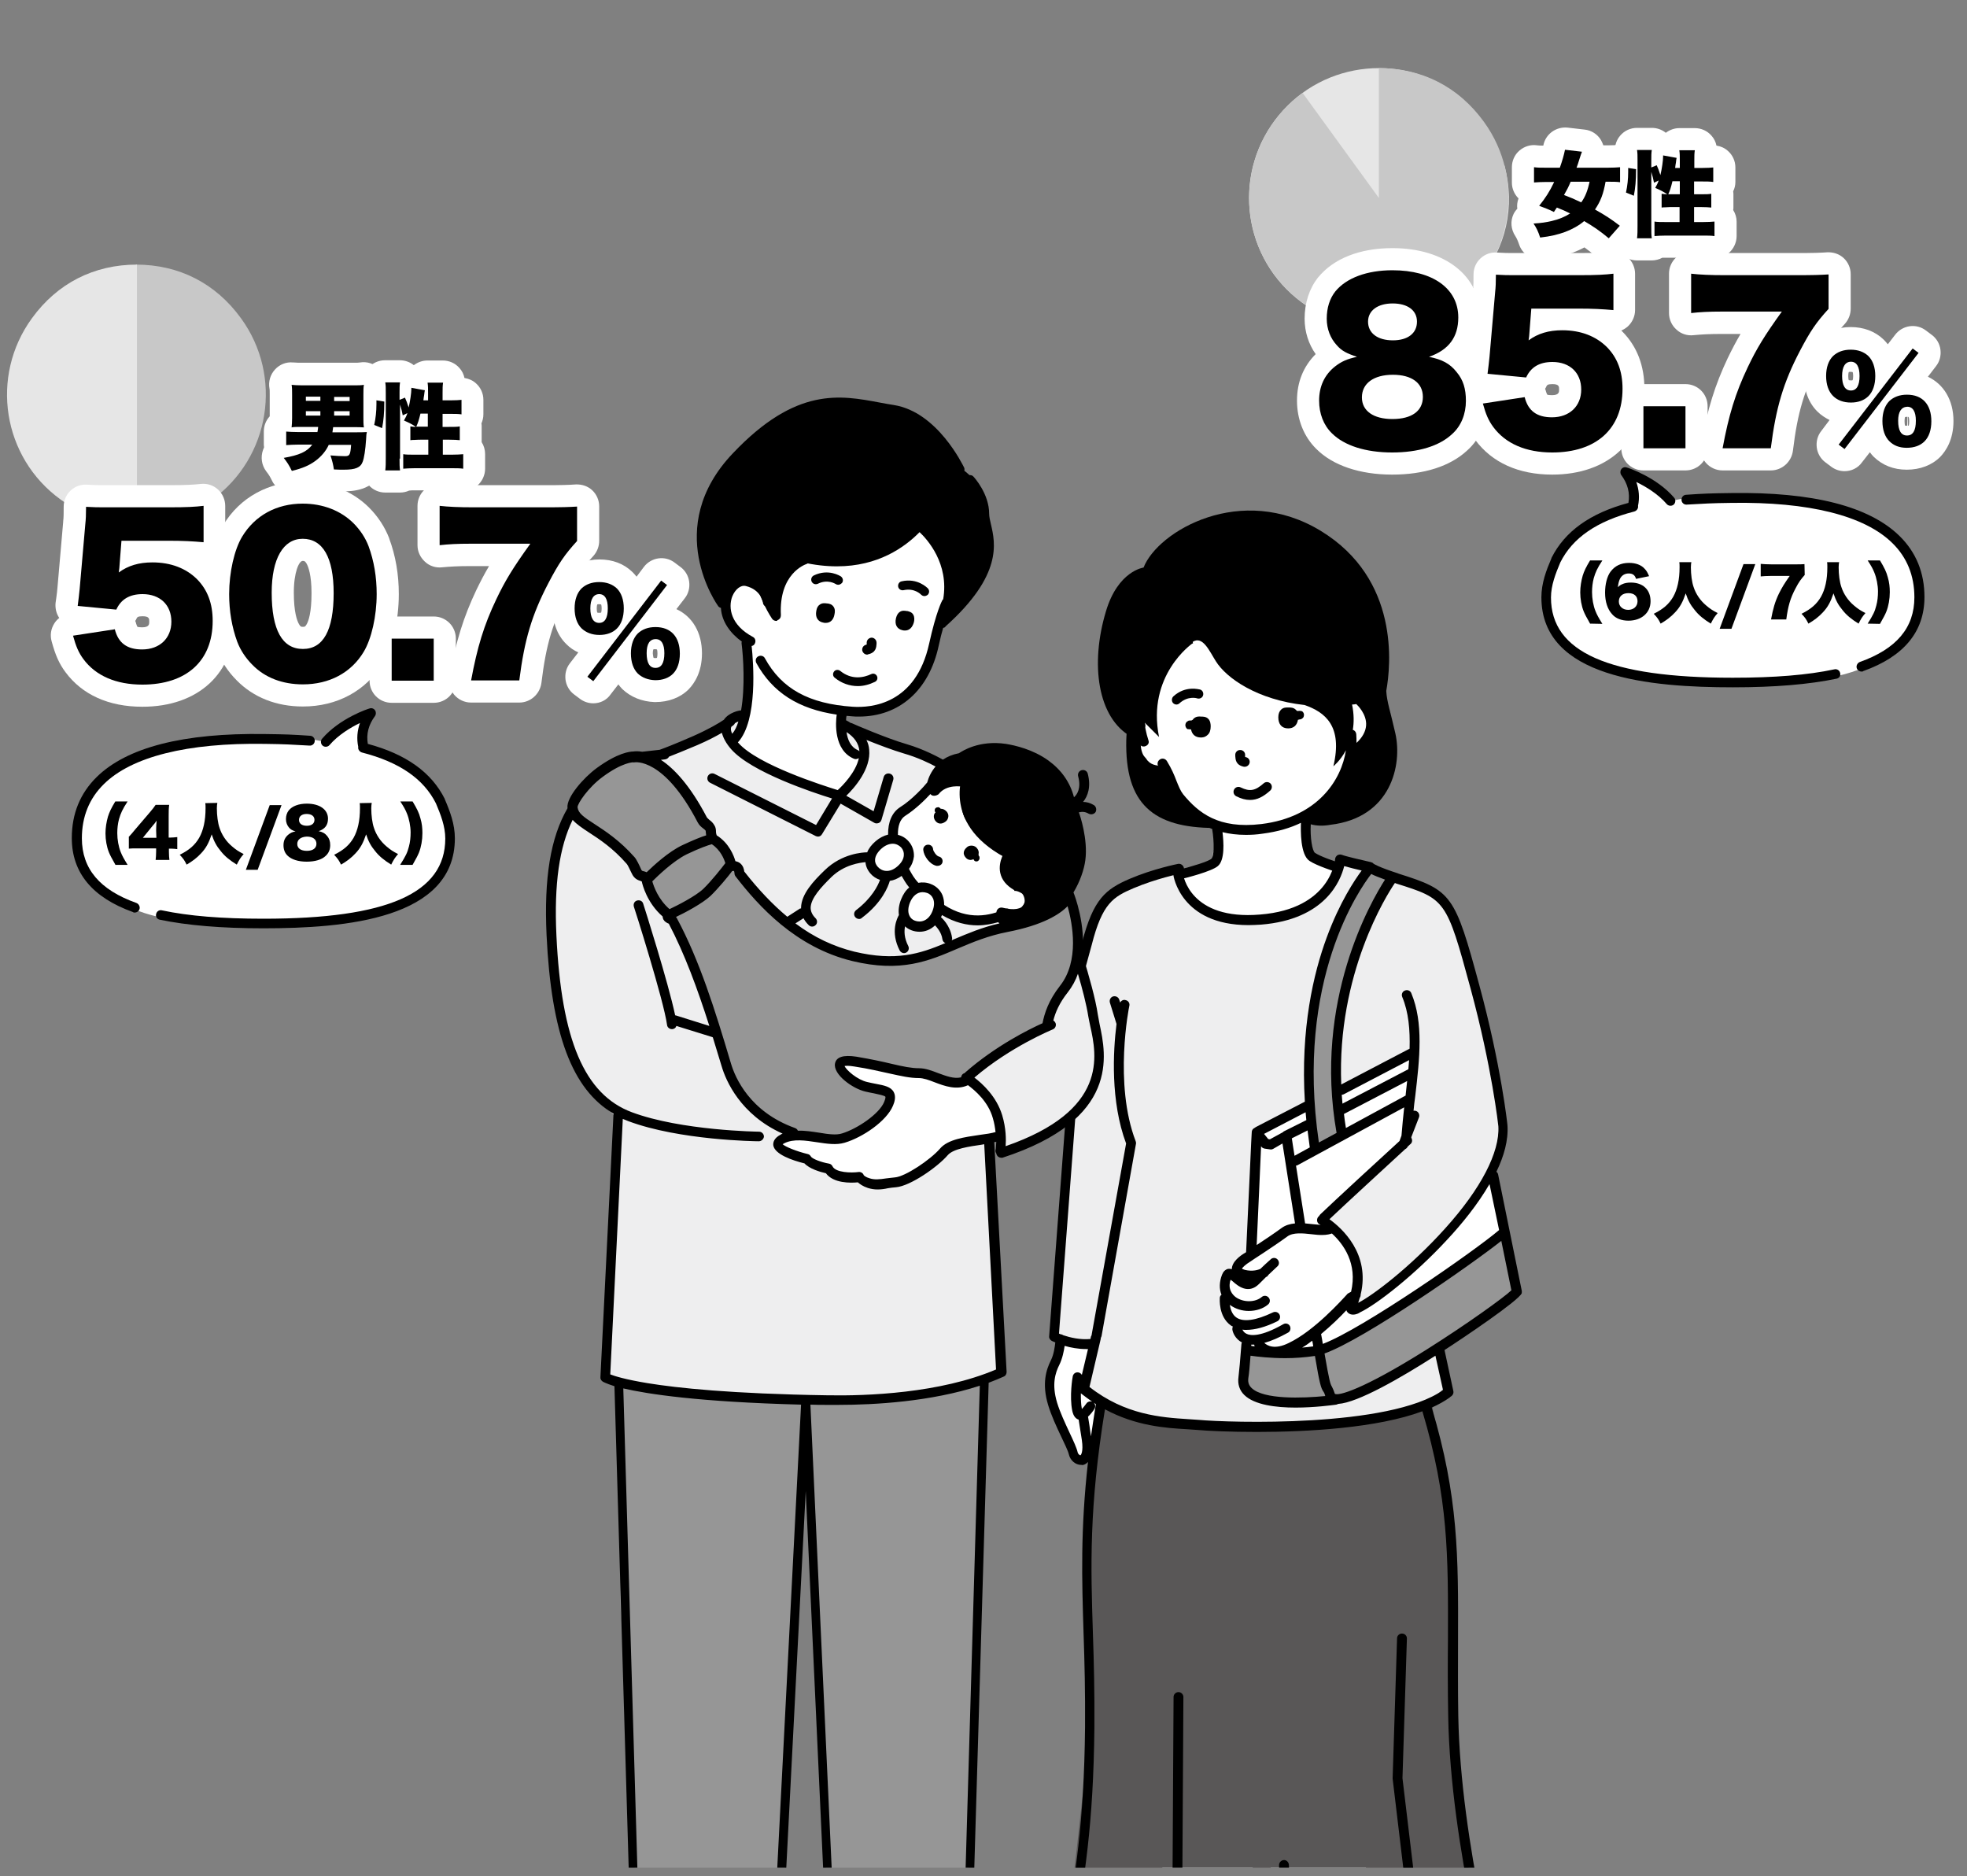 <?xml version="1.0" encoding="utf-8"?><!--Generator: Adobe Illustrator 27.5.0, SVG Export Plug-In . SVG Version: 6.00 Build 0)--><svg version="1.1" id="レイヤー_1" xmlns="http://www.w3.org/2000/svg" xmlns:xlink="http://www.w3.org/1999/xlink" x="0px" y="0px" viewBox="0 0 800 763" style="enable-background:new 0 0 800 763" xml:space="preserve"><rect x="0" y="0" width="800" height="763" fill="#808080" stroke="none"/><style type="text/css">.st0{clip-path:url(#SVGID_00000134209025788074038680000016081668625764848044_);}
	.st1{fill:#EEEEEF;}
	.st2{fill:#FFFFFF;}
	.st3{fill:#969696;}
	.st4{fill:#595757;}
	.st5{fill:none;stroke:#000000;stroke-width:4;stroke-linecap:round;stroke-linejoin:round;stroke-miterlimit:10;}
	.st6{fill:#3E3A39;}
	.st7{fill:#E6E6E6;}
	.st8{fill:#C8C8C8;}
	.st9{fill:#FFFFFF;stroke:#000000;stroke-width:4;stroke-linecap:round;stroke-linejoin:round;stroke-miterlimit:10;}</style><g id="レイヤー_1_00000071544758817844650810000009641864236839456444_"><g id="レイヤー_1_00000067930207356325848670000013271950045250302595_"/><g id="レイヤー_6"/><g id="レイヤー_2_00000039836826947340664240000005031021587667258270_"/><g id="編集モード"/><g><g><g><g><g><defs><rect id="SVGID_1_" x="199.8" y="150.4" width="447.9" height="609.1"/></defs><clipPath id="SVGID_00000041280264999708426490000007874869726009276349_"><use xlink:href="#SVGID_1_" style="overflow:visible"/></clipPath><g style="clip-path:url(#SVGID_00000041280264999708426490000007874869726009276349_)"><path class="st1" d="M294.4,295.8l-12.6,5l-13.5,6.3l-12.6,1.7l-15.2,6.6L228,335.8l-5,29.4l3.3,45.6l9.6,28.4l8.1,9.2l5.8,5
								l-4,106.3L259,564l55.2,5.3h37l38-5l16.2-5.6l-4.6-93.1l5.3-3.2l0.4,6.4l10.8-3.5l20.5-13.9l8.4-17.2L445,418l-5.6-22.1
								l-2.3-8.9l-1-16.5l-4-9.2l-17.2-36.7l-24.4-9.9l-23.1-9.9l-16.5-5.6l-3.6-2.6c0,0-18.8-7.3-31-7.6
								C304,288.5,294.4,295.8,294.4,295.8z"/><path class="st2" d="M303.5,231.2l-10.2,10.6l4,12.2l6.3,6.6c0,0,1,26.1-1.3,30.4s-4.3,9.9-4.3,9.9s6.6,15.2,41.6,21.5l5.3-3
								l7.3-13.5c0,0-7.9,1.7-9.6-5c-1.7-6.6-0.7-11.6-0.7-11.6s12.6,1.3,17.5-1.7c5-3,14.2-7.9,16.8-15.9
								c2.6-7.9,7.9-22.5,8.9-24.4s-1-23.8-1-23.8l-11.2-12.9c0,0-13.5-8.6-44.6-1S303.5,231.2,303.5,231.2z"/><path class="st2" d="M392.4,318.7c0,0-9.5-3.3-10.8-2.4s-8.4,6.8-8.4,6.8l-6.8,7l-4.2,4.6l-0.2,6.6l-7.7,3.7l-1.5,6.2
								l4.8,4.8l7.3-0.4l2.4-0.9l3.1,5.1l-1.5,3.5l-1.8,10.1l5.3,3.3l6.2-1.8l1.8-4.8l9.2,3.3l9,0.9c0,0,9.7-2.2,10.3-2.2
								s10.3-1.5,10.3-1.5l2.2-11.7l-8.8-28.6L392.4,318.7z"/><path class="st3" d="M291.2,342.4l-3-5.1l-8.4-11.7l-10.2-12.7l-10.1-4.3l-7.4,0.8l-11.9,6.9l-7.4,9.1l-0.8,6.3l7.8,5.9
								l12.4,7.4l4.5,6.9l2.8,4.5l3.1,0.7l3,9.1l6.3,5.6l5,9.6l9.4,25.8l7.4,22.5l5.1,12.6l13.9,13.2l8.1,6.6c0,0,38,7.3,60.1-2
								c22.1-9.2,21.1-11.4,21.1-11.4l-9.2-9.2l9.4-7.6l24.1-15.5l3-8.6l8.1-16.8l-0.3-17.7l-2.6-8.1l-5,5.3l-14.5,5.8l-22.3,5.4
								l-14.4,7.3l-26.9,2l-18.3-7.1l-17.2-11.1l-15.2-18.5l-5.4-5.6l-3.6-5.6L291.2,342.4z"/><polygon class="st2" points="397.9,442.2 392.6,440.6 383.8,440.2 369.7,436.7 342.2,430.9 342.7,436.5 352.8,441.5 
								360.7,445.5 360.3,451.9 348.4,460.2 337.4,463.3 325.9,460 315.8,463.3 316.7,467.3 325.3,469.7 329.4,472.8 336.1,474.8 
								337.6,477.6 348.4,478.7 350.4,480.9 360.5,481.4 372.2,478.3 381.2,470.4 387.6,466.6 406.1,463.1 405.6,456.7 402.1,446.8 
															"/><g><polygon class="st2" points="433.8,538.3 431.8,547.6 428,557.8 426.5,566.6 430.8,577.1 435.4,586.9 437.2,592.3 
									439.5,593.3 443,591 444.2,585.2 449.1,561.4 450.8,540 								"/><path class="st2" d="M466,685.9l12.5,136.6l0.6,38.9l-1.5,8.9l-9.2,24.3l-4.8,10.1c0,0,11.6,8,12.2,9.2s18.4,2.4,18.4,2.4
									l10.4-2.4l5-4.2l-0.9-11l-5.6-22l-1.8-18.1l2.1-11.9l8.3-119.3l1.2-4.8l14.5,135.7l0.6,6.5l-3.3,22.9l-1.2,12.5l2.4,7.4
									l18.1,9.2l14.5-3.3l8.9-9.8l-3.3-12.5l-11.9-20.5l-1.8-8.3l-0.9-30.3l3.9-29.1l2.4-48.7l-0.6-11.6l-1.2-24.9
									c0,0,1.5-8.3,1.5-9.5s5.9-21.7,5.9-21.7l-22,1.5l-23.5,0.3L466,685.9z"/><path class="st4" d="M590.3,638.3c4.1-21.9-7.7-56.5-9.3-78.3c0.8-12.9-8.9-13.5-15.6-4.6c-6.5,0.5-14.7-0.8-20.4,2.7
									c-3.5,0.1-8.9-1-11.5,1.9c-3.4,0.2-7.3,1-10,4c-3-1.7-7.1-1.3-10,0.8c-0.7-0.1-1.3-0.1-2,0c-0.3-0.3-0.5-0.7-0.7-0.8
									c-0.2-0.2-0.4-0.3-0.6-0.5c-1-1.1,0.7-2.5-0.7-2.9c-1-0.2-4.9-0.6-5.6-0.6c-3.9-4.2-13.5-3.1-18.3-1.3
									c-5.1-1.5-9.6-1-14.6-1.6c-6.4-3.4-18.3-15.6-23.1-3.6c-4.6,43.3-5.6,89.2-5.6,139.8c1.7,5.3,0.1,17.8-4.4,58.8
									c-3.9,35.4-10.8,62.9-8.4,62.5c0.6,0.4,9.3,8.3,18.5,7.5c28.6-2.6,32.1,1.5,47.6,5.7c12.4,3.4,27.1-2.4,42.7-3.5
									c9.2-0.7,28.8,3.1,42.7,1.8c15-1.5,24.2-8.2,27.3-8.8c-17.2-80-15.4-101.6-17.2-106.3C593.9,690,590.3,679.3,590.3,638.3z"/><path class="st1" d="M479,354.4c-2.3-1.1-17.8,4.6-18.2,5c-4.6,1.9-12.2,8.9-12.9,9.6c-3.3,0.4-8.2,21.8-9.2,27.4
									c-2,10.9-1.2,27.3-2.1,31.2c-1.7,11.9-3,39.1-3,51.2c0,12.6-7.1,58-5.3,64.4c2.4,8.5,14-1,17.2,2c3.1,2.9,2-12.2-2.8,7.9
									c-1.7,7.3-5.9,10.3,0.8,14.4c16.4,10.1,46.5,12.1,50.4,12.5c11.9,1.2,51.1-2.5,52.3-2.4c24.3,2.1,37.5-9.2,42.6-14.5
									c1.1-1.2-3.3-11-3.8-16.3c-1.2-11.9-13-12.6-9.1-11.4c11.9,3.7,34.2-43.7,30.6-57.7c8.6-18.5,2.2-39.3-2.5-58.3
									c-5.3-21.1-6.2-38.4-15.2-48.6c-1.3-7.4-12.6-12-18.8-12.9c-8-3.2-21.1-12.8-25.8-4.6c-3.6,6.2-5.4,11.9-7.3,13.5
									c0,0-20.8,10.6-36.3,6.9C484.9,370.3,479,354.4,479,354.4z M483.1,409.2c0,0-0.1,0-0.2,0C482.9,409.2,483,409.2,483.1,409.2
									z M435.8,385.1C435.7,385.3,435.7,385.3,435.8,385.1L435.8,385.1z M447.5,528.3c0.1-0.1,0.1-0.2,0.2-0.3
									C447.6,528.1,447.5,528.3,447.5,528.3L447.5,528.3z"/><path d="M458.4,280.4c2.4,10-0.8,11.8-0.3,25.2c0.9,24.1,14.2,32.1,40.6,31c0,0-5.6-1.9-10-8.4S478,316.7,478,316.7
									l-8.6-6.5l-4.5-8.1l0.9-10.2l3.6-6.4L458.4,280.4z"/><path class="st1" d="M536.9,517.5L536.9,517.5L536.9,517.5z"/><path class="st1" d="M512.6,521.3C512.3,521.3,512.3,521.3,512.6,521.3L512.6,521.3z"/><path class="st2" d="M608,480l8.6,43.8c0,0-16.7,15.6-29.9,22.9c-13.2,7.3-26.4,19.4-38.1,21.8c-11.7,2.4-30.6,2.9-35.4,0.4
									c-4.8-2.4-7.5-3.3-7.5-8.7s0.9-16,0.9-16L503,539c0,0-4.2-4.6-4.2-5.3s-0.7-8.6-0.7-8.6l0.7-6l3.2-1l0.2-2.4l6.2-4.8
									l2.6-50.4l64.3-32.6v5.9l-2.4,19.4l0.4,4.6l-1.5,2.9l-7.5,9.2l-25.8,26.2l4.6,3.7l6.8,9.7l2,8.8l-0.4,7.5l-1.1,6.6l12.3-5.7
									l19.8-20.3l17.6-19.6L608,480z"/><path class="st3" d="M534.2,462.2l2,4.1l7.4-3l1.8-6.8l-2.5-29.4l3-21.3l5.6-20.3l7.9-18.2l7.3-10.1l-11.4-4.3l-2.6,4.6
									l-10.6,23.9l-6.9,20.3l-2.8,16c0,0,0.3,16.7,0.2,17.2C532.3,435.6,534.2,462.2,534.2,462.2z"/><path class="st2" d="M557.1,283.8c-1.8-6.1-4.5-11.1-11.4-9C514,257,461.2,222.2,464,286.7c-5.1,6.6-4.1,15.3,2,21.6
									c1.6,2.7,4.2,3.2,7.3,3.1c1.9,4.5,1.5,7,2.6,8.8c4.9,6.3,10.3,11.4,17.5,14.7l0.6,4.8c-0.1,1.5-0.1,3,0.2,4.6
									c-1.1,1.5,0,1.3-0.8,2.3l-0.3,4.3c-5.3,3.6-12.3,4.3-12.3,4.3l2,6.2c0,5.8,12.5,9.5,15.3,13.3l27.7-2.6l15.9-11.2l4.2-7.9
									l-11.9-4.4l-2.5-4.7l-0.8-10.2c9.2-5,18-12.9,17.5-24.5c0.3-0.5,5.3-5.9,5.5-4.3c0.8,1.3,3.2-4.8,5.5-4.9
									C562,294.5,562.3,288,557.1,283.8z M560.7,302c0,0,0-0.1,0.1-0.1C560.7,301.9,560.7,302,560.7,302L560.7,302z"/><path class="st4" d="M522.1,903.8c0,0-2.3,22.2,0.7,27.8s14.4,10.4,27.1,10.2c12.6-0.2,20.1-7.2,23.3-15.5s0.4-14.9-2-22.2
									c-2.3-7.3-5.5-7.2-5.5-7.2s-11.5-6.6-19.6-3.8c-8,2.8-9.7,0.9-16.1,7C525.7,904.2,522.1,903.8,522.1,903.8z"/><polygon class="st3" points="612.4,502.5 605.8,504.6 554.1,541.1 537.1,548.9 527.7,550.7 506.6,550.1 506.3,558.5 
									506.8,565.6 518.1,569.2 549.4,568.4 591.6,544.9 617.4,525.1 								"/><path class="st4" d="M471.4,897l-5.2,3.1l-2.3,2.8c0,0-4.4,11-5.7,19.6c-3.4,24.2,20.1,27.1,36.8,24.6
									c16.7-2.4,16.7-23.3,17.3-30.5c0.6-7.2-1.4-10.3-1.4-10.3s-2.2-3.6-8.7-8.8c-6.8-5.5-11.4-0.9-15.4-3.3
									C482.8,891.7,471.4,897,471.4,897z"/><path d="M473.2,318.2c-0.2,0-0.5,0-0.7-0.1c-6.1-2.4-10.1-5.9-11.7-10.5c-2.5-6.8,1.1-13.4,1.3-13.6c0.5-1,1.8-1.3,2.7-0.8
									c1,0.5,1.3,1.8,0.8,2.7c0,0.1-2.9,5.3-1,10.3c1.3,3.5,4.4,6.2,9.4,8.1c1,0.4,1.5,1.6,1.2,2.6
									C474.7,317.7,474,318.2,473.2,318.2z"/><path d="M506.3,311.8c-0.1,0-0.3,0-0.4,0c-3.3-0.7-3.4-2.9-3.5-4.3v-0.4c-0.1-1.1,0.8-2.1,1.9-2.1c1.1-0.1,2.1,0.8,2.1,1.9
									v0.4c0,0.2,0,0.4,0,0.5c0.1,0,0.2,0.1,0.3,0.1c1.1,0.2,1.8,1.3,1.5,2.4C508,311.1,507.2,311.8,506.3,311.8z"/><path d="M508.4,325.3c-1.8,0-3.6-0.5-5.6-1.5c-1-0.5-1.4-1.7-0.9-2.7s1.7-1.4,2.7-0.9c3.7,1.8,5.9,1.4,9.4-1.7
									c0.8-0.7,2.1-0.6,2.8,0.2c0.7,0.8,0.6,2.1-0.2,2.8C513.7,324.1,511.2,325.3,508.4,325.3z"/><path class="st5" d="M527.9,547.5"/><path d="M439.2,396c-0.2,0-0.3,0-0.5-0.1c-1.1-0.3-1.7-1.4-1.4-2.5l2.8-10.2c4.6-17.7,9.6-21.6,19.3-25.8
									c9.6-4.1,19.3-6,19.7-6.1c1.1-0.2,2.1,0.5,2.4,1.6c0.2,1.1-0.5,2.1-1.6,2.4c-0.1,0-9.7,2-18.9,5.9
									c-8.2,3.5-12.7,6.1-17,23.1l-2.8,10.2C440.9,395.4,440.1,396,439.2,396z"/><g><path d="M490.3,295.5c0,2.1-0.9,2.5-2,2.5s-2-0.4-2-2.5s1-2,2.1-2S490.4,293.4,490.3,295.5z"/><path d="M491.4,292.3c-0.9-0.9-2.1-0.9-2.9-0.9h-0.1c-0.8-0.1-2-0.1-3,0.9c-0.1,0.1-0.2,0.2-0.3,0.4
										c-0.1,0-0.1,0.1-0.2,0.1s-0.2,0.1-0.3,0.2c-0.2,0-0.5,0-0.7,0s-0.5,0-0.7,0.2c-0.2,0.1-0.4,0.2-0.6,0.4
										c-0.3,0.3-0.5,0.8-0.5,1.3s0.2,0.9,0.5,1.3c0.1,0.1,0.2,0.2,0.4,0.3c0.5,0,0.8,0.1,1.1,0.1c0.1,0,0.2,0,0.3,0
										c0.4,2.1,1.8,3.3,4,3.3c0.5,0,1.7,0,2.8-1.1c0.8-0.7,1.2-1.9,1.2-3.4C492.4,294.5,492.3,293.2,491.4,292.3z"/></g><g><path d="M525.9,291.8c0,2.1-0.9,2.5-2,2.5s-2-0.4-2-2.5s1-2,2.1-2C525.2,289.7,525.9,289.7,525.9,291.8z"/><g><path d="M527.6,289.1L527.6,289.1L527.6,289.1L527.6,289.1z"/><path d="M527.9,289.1c-0.1,0-0.2,0-0.2,0S527.7,289.1,527.9,289.1C527.8,289.2,527.8,289.2,527.9,289.1z"/><path d="M530.3,290.3c-0.1-0.4-0.4-0.9-0.8-1.1c-0.5-0.1-1-0.2-1.4-0.1c-0.1,0-0.2,0-0.2,0l0,0l0,0l0,0c0,0,0,0-0.1,0
											c0,0,0,0-0.1,0l0,0l0,0l0,0c-0.1,0-0.1,0-0.2,0h0.1l0,0c-0.1,0-0.1-0.1-0.2-0.1c0,0-0.1,0-0.1-0.1
											c-0.1-0.1-0.2-0.2-0.3-0.3c-0.9-0.9-2.1-0.9-2.8-0.9H524c-0.8,0-2-0.1-3,0.9c-0.7,0.7-1.1,1.7-1.1,3.1
											c0,2.8,1.4,4.5,4,4.5c2.2,0,3.6-1.2,4-3.5c0.1,0,0.3,0,0.4-0.1c0.3,0,0.5-0.1,0.7-0.1c0.4-0.1,0.9-0.5,1.1-0.8
											C530.3,291.3,530.4,290.8,530.3,290.3z M527.8,289.2L527.8,289.2c0.1,0,0.2,0.1,0.2,0.1
											C527.9,289.3,527.9,289.2,527.8,289.2z M527.9,289.2L527.9,289.2C528,289.2,528,289.2,527.9,289.2L527.9,289.2z"/><path d="M527.6,289.1C527.6,289.1,527.7,289.1,527.6,289.1C527.7,289.1,527.7,289.1,527.6,289.1
											C527.7,289.1,527.6,289.1,527.6,289.1L527.6,289.1z"/></g></g><g><path d="M478.5,286.5c-0.5,0-1-0.2-1.4-0.6c-0.7-0.8-0.6-2,0.1-2.7c5-4.6,10.6-2.8,10.9-2.8c1,0.3,1.5,1.4,1.2,2.4
										s-1.4,1.5-2.4,1.2c-0.2-0.1-3.8-1.1-7.2,2C479.4,286.3,478.9,286.5,478.5,286.5z"/></g><path d="M541.1,335.4c24.7-2.9,29.3-24.4,26.4-37.2c-2-8.9-3.4-12.6-3.7-17.2c1.9-10.4,5.5-45.5-26.6-65.1
									c-32.3-19.7-66.3,0-72.1,14.9c0,0-10.4,1.3-15.3,17.8c-6.5,21.5-3.4,43.4,10.3,51c1.3,1.1,2.5,2.2,3.7,3.4
									c1.3,1.4,4,0,3.3-1.9c-0.5-1.5-0.9-3.1-1.2-4.6c-0.1-0.4-0.1-0.8-0.2-1.2v-0.1v-0.1c0-0.2-0.1-0.4-0.1-0.7
									c0-0.2,0-0.4,0-0.5l5.8,5.8c-5.1-25.1,13.5-38,13.5-38c0.1,0,0.2,0,0.3,0l-0.1-0.7c4.1-2.6,6.8,3.8,9.4,7.9
									c4.3,6.9,16.9,15.7,36.1,17.8c8.3,2.9,15.6,8.5,11.7,24.9c0,0,2.8-2.2,5.1-6.5c-1.8,12-11.4,27.2-34.4,30
									c-17.5,2.1-25.6-4.6-31.8-12.1c-1.1-1.4-1.8-3.2-2.7-5.4c-0.9-2.4-2-5-3.9-8.1c-0.6-1-1.9-1.3-2.8-0.7
									c-1,0.6-1.3,1.9-0.7,2.8c1.8,2.9,2.7,5.3,3.6,7.5c1,2.5,1.8,4.6,3.4,6.5c3.6,4.5,8.2,8.9,14.9,11.5
									c0.9,5.4,0.8,11.2-0.3,12.1c-1.2,1.1-7.7,3.1-13.3,4.5c-1.1,0.2-1.8,1.3-1.5,2.4c0.2,0.9,1,1.5,1.9,1.5c0.1,0,0.3,0,0.5-0.1
									c2.1-0.5,12.4-3.1,15-5.3c2.9-2.4,2.4-9.7,1.9-13.8c2.8,0.7,6,1.1,9.5,1.1c2.1,0,4.4-0.1,6.9-0.5c6.1-0.8,11.2-2.3,15.5-4.4
									c-0.1,3.1-0.3,13,3.5,15.5c3,2,10.3,4.3,11.1,4.6c0.2,0.1,0.4,0.1,0.6,0.1c0.8,0,1.6-0.6,1.9-1.4c0.3-1-0.2-2.2-1.3-2.5
									c-2-0.6-7.9-2.6-10.1-4.1c-1.1-0.8-2-6.3-1.7-11.6C535.6,335.9,538.4,335.9,541.1,335.4z M463.6,292.4
									C463.7,292.6,463.6,292.5,463.6,292.4L463.6,292.4z M551.6,286.3c0.1,0.1,0.2,0.2,0.3,0.3c0,0,4.1,3.8,3.7,8.5
									c-0.2,2.4-1.5,4.8-3.9,7c0-1.2,0-2.4-0.1-3.6c-0.1-0.8-0.6-1.5-1.4-1.7c0.5-3,0.5-6.4-0.3-10.3
									C550.5,286.5,551.1,286.4,551.6,286.3z"/><path class="st5" d="M478.3,852.5"/><path d="M574.2,906.4c-0.1-0.3-0.2-0.5-0.4-0.7c-1.6-6.1-6.5-12.2-7.2-13.1c-0.1-0.1-0.2-0.3-0.4-0.4
									c-0.3-0.8-0.8-1.7-1.4-2.6c-10.1-17-11.4-24.1-11.4-24.2c0-0.2-0.1-0.4-0.2-0.6c0-0.1,0-0.1,0-0.2c0-0.3,0-30.8,1-38.3
									c0.2-1.1-0.6-2.1-1.7-2.2c-1-0.2-2.1,0.6-2.2,1.7c-0.4,2.9-0.6,8.9-0.8,15.3c-11.5,5.1-19.1,1.5-20.9,0.6l-1.5-16.5
									c-0.1-1.1-1.1-1.9-2.2-1.8c-1.1,0.1-1.9,1.1-1.8,2.2l3,33.8c0,0.1,0,0.2,0.1,0.3c0,0.2-0.1,0.4-0.1,0.6
									c0,0.1,0.7,8.1-3.1,27c-0.2,1-0.4,2-0.6,2.9c-0.9,4.3-1.5,7.5-1.5,9.7l-1.5,5.1c0,0.1,0,0.1,0,0.2c-0.2,1.1-0.3,2.2-0.3,3.2
									c-0.6,3.3-2,12.9,0.4,20.2c2.2,6.8,9.1,14.9,29.1,14.9c11,0,18.9-2.9,23.4-8.8C576.9,928.4,577.6,918.9,574.2,906.4z
									 M523.2,908.5c0-0.2,0.1-0.4,0.1-0.4c0.1-0.3,0.1-0.6,0-0.9c0-0.4,0.1-0.7,0.2-1.1l0.6-2.1c0.1,0,0.2,0,0.3,0
									c2,0,4.5-1.7,7.8-4.5c10.9-8.9,21.8-5.5,27.7-3.7c2,0.6,3.6,1.1,4.8,0.8c2.6,3.6,6.6,10.2,5.5,14.1
									c-1.5,5.8-5.1,11.9-19.8,12.9c-8.1,0.6-19.4-1.8-24.4-7.5C524,913.9,523.1,911.4,523.2,908.5z M526.4,891c0.2-1,0.4-2,0.6-3
									c4-19.5,3.2-27.8,3.2-28.1c0-0.1,0-0.2-0.1-0.3c0-0.2,0.1-0.4,0.1-0.6l-1.1-12.7c2,0.7,4.9,1.5,8.6,1.5
									c3.2,0,7.2-0.7,11.8-2.3c-0.2,9.4-0.2,18.4-0.2,19.1c0,0.2,0,0.4,0.1,0.7c-0.1,0.2-0.1,0.5,0,0.7c0.1,0.3,1.2,7.8,12,25.7
									c0.1,0.2,0.2,0.4,0.3,0.5c-0.2-0.1-0.3-0.1-0.5-0.2c-6.2-1.9-19-5.9-31.5,4.4c-2.6,2.1-4,3-4.7,3.3v-0.1
									C524.9,898,525.7,894.3,526.4,891z M568.9,932.3c-3.6,4.8-10.4,7.2-20.1,7.2c-9.8,0-22-2.1-25.4-12.2
									c-1-2.9-1.2-6.3-1.2-9.4c0.2,0.3,0.4,0.6,0.7,0.8c5.9,6.8,17.5,9,25.2,9c0.9,0,1.7,0,2.6-0.1c12.9-1,18.7-5.8,21.4-10.8
									C572.8,923.5,571.7,928.7,568.9,932.3z"/><path d="M513.3,913.2c-0.3-3.6-1.2-7.7-2.8-12.1c0-0.8-0.3-1.9-0.7-3.5c-0.6-2.3-1.5-5.6-2.5-10.7c-4.2-21-3.4-26-3.4-26.2
									s0-0.4,0-0.5c0.1-0.2,0.1-0.3,0.2-0.5l3.6-31.1c0.1-1.1-0.7-2.1-1.8-2.2c-1.1-0.1-2.1,0.7-2.2,1.8l-1.9,16.6
									c-12.9,5.8-21,0.6-21.4,0.4c-0.1,0-0.1-0.1-0.2-0.1c-0.1-3.9-0.1-8.5-0.1-13.8c0-2,0-2.6-0.2-5c-0.1-1-0.2-2.2-0.3-3.9
									c0-1.1-1-2-2.1-1.9c-1.1,0-2,1-1.9,2.1c0.2,1.7,0.2,3,0.3,3.9c0.2,2.3,0.2,2.8,0.2,4.7c0,22.8,0.9,32.2,0.9,33
									c0,0.1-0.1,0.2-0.1,0.3c0,0.2-4.8,15.8-10.1,28.9c-0.6,1.4-1,2.5-1.3,3.5c-1.3,2.3-5.5,9.8-7.2,16.3c-0.3,0.2-0.6,0.6-0.7,1
									c-0.2,0.4-3.5,11.3-0.5,20.2c3.4,10.2,12.5,15.1,27.7,15.1c11.2,0,18.9-2.7,23.6-8.2C513.5,935.4,515.1,926.2,513.3,913.2z
									 M506.8,924.8c-5.4,7-18.3,6.3-22.6,6c-10.6-0.6-21.1-6-22.6-11.5c-0.9-3.6,2.8-12.1,6-18.2c0.9-0.1,1.9-0.6,3-1.2
									c3.8-2,11.8-6.1,24-2.7c5.8,1.6,9.2,3.8,11,5c0.5,0.3,1,0.6,1.5,0.9c1.1,3.4,1.9,6.5,2.2,9.3c-0.1,0.3-0.1,0.5,0,0.8
									c0.1,0.5,0.1,0.9,0.2,1.3C509.6,918.8,508.7,922.2,506.8,924.8z M470.5,894.9c5.3-13.3,10.2-29,10.2-29.2s0.1-0.3,0.1-0.5
									c0.2-0.3,0.3-0.7,0.2-1.1c0-0.1-0.4-4.4-0.7-14.4c2,0.8,5.2,1.8,9.5,1.8c3.2,0,7-0.6,11.4-2.2l-1.1,9.9c0,0.1,0,0.2,0,0.2
									c0,0.1-0.1,0.2-0.1,0.3c-0.2,0.5-1.1,5.8,3.3,27.9c0.9,4.4,1.7,7.6,2.3,9.8c-2.2-1.3-5.4-2.8-9.9-4.1
									c-12.3-3.4-21,0.1-25.5,2.3C470.3,895.4,470.4,895.1,470.5,894.9z M505.4,938.7c-3.9,4.6-10.7,6.8-20.6,6.8
									c-17.7,0-22.1-7-23.9-12.3c-0.9-2.8-1.1-5.9-1-8.7c4.6,5.9,15.1,9.8,24.1,10.4c1.5,0.1,3.1,0.2,4.8,0.2c7.4,0,16-1.4,21-7.5
									C509.2,932.3,507.8,936,505.4,938.7z"/><path class="st5" d="M640.1,449.4"/></g><g><path class="st6" d="M425,929.1c-2.3-14.9-25.6-26.7-40.7-37.6c-2.3-10.5-15.6-3.5-22.6-5.7c-14.7-5.5-16.2,25.7-5.4,30.2
									c0.8,0.6,3.5,7,4.2,8.9c-0.2,2.7,0.3,4.1,2.6,5.7C360.9,948.1,435.7,950,425,929.1z M396.6,901.3L396.6,901.3
									C396.9,901.3,396.8,901.3,396.6,901.3z M386.7,894.2C386.3,893.8,386.3,893.5,386.7,894.2L386.7,894.2z"/><path class="st3" d="M400.9,563.7c2.1-3.8-19.5,2.9-46.2,3.8c-10.7,0.4-20.3,2.8-31.6,2.9c-38.5,0.3-74.6-13.3-71.7-7.9
									c-0.7,21.9,0.8,46.8,3.6,68.5c-3.8,11.8-3.8,26.1,0.2,37.7c-1.4,6.3-1.6,13.2,0.2,19.3c-4.4,10.3,2,21.6,2.3,32
									c-5.6,6,0.4,15.5,0.9,22.6c-1.3,3.4-1.6,7.8,0.2,11c-1.5,8.6-0.8,17.4,0.6,26c-3.2,14.2,2.8,30.8,1.4,45.9
									c-1.7,11-5.3,56.5,5.7,60.5c14.3-1.1,36.2,8.4,46-4.5c2.6-30.5,3.7-61.7,2.3-92.1c0.4-1.6,0.7-3.3,0.5-5.3
									c5.8-14.8,3.4-34.6,4.1-51.1c2.6-11.7,0.1-24.2,1.2-35.7c1.3-2.7,2.4-6,0.8-8.8c1.3-24.2,1.2-48.5,3-72.4
									c1.1-6.2,2.9-13.4,0.5-19.3c0.6-4.3,1.2-8.8,2.1-13.2c0.9,2,1.6,4,2.4,6.1c-3.5,13.2,0.7,26.8,2.8,40.1
									c-2.1,40.8,6.8,83.6,3.6,125.1c0.6,40.2,8.1,80.1,5.2,120.6c-0.2,16.6,59.1,19.1,49.7-1.6c1.6-17.7,3.2-36.7,0.5-53.9
									c3.9-31.3,2.3-62.2,3-93.6C398.4,672,395.8,618.2,400.9,563.7z"/><path class="st6" d="M308.9,934.6c1.3-7.1-4.7-12.7-2.8-20.1c3.6-6.7,1.8-15.2,1.2-22.4c-4.6-10.6-19.6-2.1-28.7-4.2
									c-6.1-2.7-11.5,1.4-9.7,7.5c-2.1,8.1-7.9,15.4-9.3,23.9c-2.1,3.6-3.8,7.7-5.3,11.6C240.9,959.1,316.8,967.6,308.9,934.6z"/><path d="M352.7,266.2c-0.9,0-1.7-0.6-2-1.6c-0.2-1.1,0.4-2.1,1.5-2.4c0.1,0,0.3-0.1,0.3-0.1c0-0.2,0-0.4,0-0.5v-0.4
									c0.1-1.1,1-1.9,2.1-1.9c1.1,0.1,1.9,1,1.9,2.1v0.4c-0.1,1.4-0.2,3.6-3.5,4.3C353,266.1,352.9,266.2,352.7,266.2z"/><g><path d="M383.8,332.9c-1.2,0.9-1.7,0.7-2.2,0.1s-0.7-1.2,0.3-2.2c1.1-1,1.5-0.4,2,0.1C384.5,331.5,384.2,332.6,383.8,332.9
										z"/><g><path d="M394.4,345.6c-1.1,0.9-1.1,1.5-0.7,2.1s1,1,2.2,0.2s0.8-1.4,0.3-2C395.9,345.2,394.8,345.2,394.4,345.6z"/><g><path d="M382.4,328.8L382.4,328.8L382.4,328.8L382.4,328.8z"/><path d="M382.8,328.9c-0.1,0-0.2,0-0.3-0.1c-0.1-0.1-0.2-0.2-0.2-0.2c0.1,0.1,0.1,0.2,0.2,0.2l0,0l0,0l0,0l0,0l0,0l0,0
												c-0.1-0.1-0.2-0.3-0.3-0.3c-0.1-0.1-0.3-0.2-0.4-0.2c-0.2-0.1-0.3-0.1-0.5,0c-0.2,0-0.3,0.1-0.5,0.1
												c-0.3,0.2-0.5,0.4-0.6,0.7c0,0.1,0,0.2,0,0.3c-0.1,0.2-0.1,0.4,0,0.6c0.1,0.1,0.2,0.2,0.3,0.3c-0.5,0.5-0.7,1.1-0.7,1.7
												c0,1.1,0.6,1.8,0.8,2c0.6,0.7,1.3,0.9,1.9,0.9c1,0,1.8-0.6,2.2-0.9c0.5-0.4,0.9-1.1,1-1.9s-0.2-1.5-0.7-2.1
												C384.2,329.2,383.5,328.9,382.8,328.9z M382.5,328.9L382.5,328.9L382.5,328.9L382.5,328.9z"/><path d="M398.1,348c-0.1-0.1-0.1-0.3-0.1-0.4s0-0.3,0-0.4c0.2-1-0.2-1.7-0.6-2.2c-0.4-0.6-1.1-1-1.9-1.1
												s-1.6,0.1-2.1,0.5c-0.6,0.5-2.3,2-0.9,4c0.6,0.9,1.4,1.3,2.2,1.3c0.4,0,0.8-0.1,1.2-0.3c0.1,0.1,0.2,0.3,0.3,0.5
												c0.1,0.1,0.2,0.2,0.4,0.3c0.1,0.1,0.3,0.1,0.5,0.1c0.3,0,0.7-0.1,0.9-0.4c0.2-0.2,0.4-0.5,0.4-0.9c0-0.1,0-0.2,0-0.3
												C398.4,348.4,398.3,348.2,398.1,348z M397.9,347.8c0.1,0,0.1,0,0.1,0.1l0,0l0,0c0,0,0,0,0,0.1l0,0c0,0.1,0.1,0.2,0.2,0.2
												C398.1,348.1,398,347.9,397.9,347.8z"/></g></g><path d="M315.7,252.5c-0.6,0-1.3-0.3-1.7-0.9c-0.2-0.3-5.8-8.5-6.9-17.9c-0.1-1.1,0.6-2.1,1.7-2.2c1.1-0.1,2.1,0.6,2.2,1.7
										c0.4,3.6,1.7,7.1,2.9,9.9c2.1-13.9,12.3-17.3,12.8-17.5c1.1-0.3,2.2,0.3,2.5,1.3c0.3,1.1-0.2,2.2-1.3,2.5
										c-0.5,0.2-11.2,3.9-10.3,20.8c0,0.9-0.5,1.7-1.4,2C316.1,252.5,315.9,252.5,315.7,252.5z"/><path d="M409.4,348.7c-0.3,0-0.7-0.1-1-0.2c-26-14.2-16.4-35-16.3-35.2c0.5-1,1.7-1.4,2.7-0.9s1.4,1.7,0.9,2.7
										c-0.3,0.7-8,17.6,14.6,30c1,0.5,1.3,1.7,0.8,2.7C410.8,348.3,410.1,348.7,409.4,348.7z"/><path d="M413.4,362.2c-0.3,0-0.7-0.1-1-0.3c-3.1-1.8-5-4.1-5.6-7c-1-4.8,2.2-9.2,2.3-9.4c0.7-0.9,1.9-1.1,2.8-0.4
										s1.1,1.9,0.4,2.8c0,0-2.2,3.1-1.6,6.2c0.4,1.7,1.6,3.2,3.6,4.3c1,0.6,1.3,1.8,0.7,2.7C414.7,361.8,414.1,362.2,413.4,362.2
										z"/><path d="M412.1,373.7c-1.5,0-3.3-0.2-5.3-0.7c-1.1-0.3-1.7-1.3-1.5-2.4c0.3-1.1,1.3-1.7,2.4-1.5c4.7,1.2,7.9,0.6,8.8-1.4
										c0.7-1.7-0.2-3.9-0.9-4.4c-2.1-1.3-3.1-1-3.1-1c0.1,0,0.1-0.1,0.1-0.1l-1.8-3.6c0.5-0.2,3-1.3,6.9,1.3
										c2.4,1.5,3.9,5.8,2.4,9.3C419.4,371.1,417.4,373.7,412.1,373.7z"/><path d="M381.3,352.1c-0.1,0-0.3,0-0.4,0c-2.8-0.6-5.2-4-5.4-6.5c-0.1-1.1,0.8-2.1,1.9-2.1c1.1-0.1,2.1,0.8,2.1,1.9
										c0.1,0.8,1.3,2.6,2.3,2.9c1.1,0.2,1.8,1.3,1.5,2.4C383.1,351.5,382.3,352.1,381.3,352.1z"/></g><g><path d="M369.9,252.7c-0.5,2-1.4,2.2-2.5,1.9c-1.1-0.2-1.8-0.8-1.4-2.8c0.5-2,1.4-1.7,2.5-1.5
										C369.6,250.5,370.3,250.6,369.9,252.7z"/><path d="M368.1,256.4c-0.3,0-0.7,0-1-0.1c-2.3-0.5-3.3-2.3-2.7-4.9c0.3-1.2,0.8-2.1,1.6-2.6c1.1-0.7,2.2-0.4,2.9-0.3h0.2
										c0.7,0.2,1.7,0.4,2.3,1.4c0.6,1,0.5,2.2,0.3,3.1C371.1,255.2,369.8,256.4,368.1,256.4z M367.7,252.8h0.1c0.1,0,0.1,0,0.1,0
										c0.1-0.1,0.1-0.3,0.2-0.6l0,0c0-0.1,0-0.2,0-0.2h-0.2c-0.1,0-0.1,0-0.2,0c0,0.1,0,0.1-0.1,0.2
										C367.7,252.5,367.7,252.7,367.7,252.8z"/></g><g><path d="M376,242.4c-0.5,0-1-0.2-1.4-0.6c-0.1-0.1-2.7-2.8-7.1-1.8c-1,0.2-2-0.4-2.2-1.4s0.4-2,1.4-2.2
										c6.5-1.5,10.5,2.7,10.7,2.9c0.7,0.8,0.6,1.9-0.1,2.6C376.9,242.2,376.4,242.4,376,242.4z"/></g><g><path d="M337.7,249.5c-0.4,2-1.3,2.2-2.4,2s-1.9-0.7-1.5-2.7s1.4-1.8,2.4-1.6C337.3,247.4,338,247.5,337.7,249.5z"/><path d="M335.8,253.3c-0.3,0-0.6,0-0.9-0.1c-2.3-0.4-3.4-2.2-2.9-4.8c0.2-1.3,0.7-2.1,1.5-2.6c1-0.7,2.2-0.5,2.9-0.4h0.2
										c0.7,0.1,1.7,0.3,2.4,1.3c0.7,1,0.6,2.1,0.4,3.1C339,252.1,337.7,253.3,335.8,253.3z M335.5,249.7h0.1c0.1,0,0.1,0,0.1,0
										c0-0.1,0.1-0.3,0.2-0.6c0-0.1,0-0.2,0-0.2h-0.2c-0.1,0-0.1,0-0.2,0c0,0.1,0,0.1,0,0.2C335.5,249.4,335.5,249.6,335.5,249.7
										z"/></g><g><path d="M340.9,237.8c-0.4,0-0.7-0.1-1-0.3c-0.2-0.1-3.3-2.1-7.3-0.1c-0.9,0.4-2,0.1-2.5-0.9c-0.4-0.9-0.1-2,0.9-2.5
										c6-2.9,10.8,0.3,11,0.4c0.8,0.6,1.1,1.7,0.5,2.6C342,237.5,341.5,237.8,340.9,237.8z"/></g><path d="M348.9,279c-3.3,0-6.6-1.1-9.4-3.4c-0.8-0.6-0.9-1.7-0.3-2.5s1.7-0.9,2.5-0.3c4.7,3.8,9.5,2.8,12.7,1.3
									c0.9-0.4,1.9,0,2.3,0.9s0,1.9-0.9,2.3C353.5,278.4,351.2,279,348.9,279z"/></g><path d="M401.5,935.8c-7.5,0-15.8-1.2-24.6-3.7c-13.5-3.7-14.6-12.2-14.7-12.6c-0.1-1,0.6-1.9,1.5-2c1-0.1,1.8,0.6,2,1.5
								c0,0.3,1.1,6.5,12.1,9.6c16.6,4.6,30.8,4.7,42.2,0.4c0.9-0.3,1.9,0.1,2.3,1c0.3,0.9-0.1,1.9-1,2.3
								C415.4,934.7,408.7,935.8,401.5,935.8z"/><path d="M405.2,469c0,0.1,0,0.2,0.1,0.4c0.3,0.9,1.1,1.4,1.9,1.4c0.2,0,0.4,0,0.5,0c47.9-15.6,42.2-41.8,39.5-54.4
								c-0.3-1.5-0.5-2.7-0.7-3.8c-0.9-6.3-3.7-16.1-5.9-23.3c-0.1-0.3-0.2-0.5-0.4-0.7c1.5-12.5-3.2-24.7-3.5-25.4
								c0-0.1-0.1-0.2-0.1-0.3c2.7-4.5,4.3-9.3,4.8-13c1.2-8.6-2.3-18.8-2.5-19.2c0-0.1-0.1-0.2-0.2-0.3c1-0.3,2.4-0.5,4.1,0.5
								c1,0.5,2.2,0.2,2.8-0.7c0.5-1,0.2-2.2-0.7-2.8c-1.5-0.9-3-1.3-4.4-1.3c1.9-2.3,3.3-6.1,1.9-11.5c-0.3-1.1-1.4-1.7-2.5-1.4
								c-1.1,0.3-1.7,1.4-1.4,2.5c1.3,4.8-0.4,7.4-1.7,8.5c-1.6-6.1-5.1-11.1-10.5-15c-6.3-4.5-13.5-6.1-17.2-6.7
								c-10.9-1.6-17.7,2.9-19.1,3.8c-2.6,0.5-4.7,1.4-6.5,2.6c-1.7-0.9-7.6-4.2-14.8-6.3c-8-2.3-21.9-8.3-22-8.4
								c-0.2-0.1-0.4-0.2-0.7-0.2c-0.6-0.4-1.1-0.7-1.7-1c0,0-0.1,0-0.2-0.1c0-0.8,0.1-1.4,0.2-1.8c0.8,0.1,1.5,0.1,2.3,0.2
								c0.9,0.1,1.8,0.1,2.7,0.1c16.5,0,28.6-10.7,32.5-28.9c0.6-2.8,1.2-5.2,1.8-7.2c0.4,0,0.8-0.2,1-0.6
								c23.3-20.9,20.2-33.9,18.4-41.6c-0.4-1.6-0.7-3.1-0.7-4.2c0-8.1-6.1-14.8-6.4-15.1c-0.4-0.5-1-0.6-1.6-0.6
								c-0.5-0.5-1.3-1.1-2.1-1.8c0.1-0.4,0.1-0.9-0.1-1.3c-0.5-0.9-10.8-22.6-28.6-25.4c-1.8-0.3-3.7-0.6-5.7-1
								c-16-3-34-6.5-59.7,20.6c-29,30.4-6.2,61.9-6,62.2c0.3,0.4,0.7,0.6,1.1,0.7c0.3,5.6,3.9,10.4,8.5,13.7
								c-0.1,0.2-0.1,0.5-0.1,0.7c0.7,5.4,1.5,17.8-0.2,27.3c-0.1,0-0.1,0-0.2,0c-0.5,0-4.8,0.8-6.8,3.8c-1.9,1.3-5.9,3.7-12.4,6.6
								c-8,3.5-12.3,5.1-13.7,5.6c-1.8,0.2-4.7,0.5-7.1,0.8c-1.8-0.3-3.1-0.2-3.6-0.1c-1.4,0-6.4,0.5-15,6.8
								c-5.3,3.9-12.3,11.9-11.8,16.1c0,0.1,0,0.1,0,0.2c-6.9,11.9-9.6,28.3-8.5,51.7c1.9,39.8,10.3,62.7,27.3,72.5
								c0,0.1-0.1,0.2-0.1,0.4L244.2,560c-0.1,0.7,0.3,1.4,0.9,1.8c0.1,0.1,1.4,0.8,4.8,1.9l9.4,317.8c0.1,0.9,0.8,1.7,1.8,1.7
								c1.1,0,1.8-0.8,1.7-1.8l-9.3-316.8c9.9,2.3,30.6,5.5,72.3,6.6l-16,311.4c-15.2,8-41.4,1-41.7,0.9c-1-0.3-1.9,0.3-2.2,1.2
								c-0.3,1,0.3,1.9,1.2,2.2c0.1,0,0.5,0.1,1,0.3c-0.2,0.2-0.4,0.5-0.4,0.8c0,0.2-2.8,12.4-7.9,25.3c0,0.1,0,0.2-0.1,0.3
								c0,0.1-0.1,0.1-0.1,0.2c-0.4,0.7-8.7,17.6-9,24.6c-0.1,3.9,1.3,7.5,4.3,10.6c6.4,6.7,18,9.1,26,9.1c8.6,0,20.7-0.8,26.7-8.5
								c3.6-4.6,4.4-10.9,2.5-18.9c0-0.1-2.9-9.9-1.8-15.9c2.5-13,1.7-16.3-0.4-25c-0.2-0.7-0.4-1.5-0.6-2.3
								c1.7-0.6,3.3-1.3,4.9-2.2c0.5-0.3,0.8-0.7,0.9-1.1c0.2-0.2,0.3-0.5,0.3-0.9l14.3-277l12.7,275.3c0,0.5,0.3,1,0.7,1.3
								c0.3,0.2,3.7,2.6,9.3,4.5c-0.2,0.2-0.4,0.4-0.5,0.7c-0.2,0.7-6.2,19,3.5,27.9c3,2.7,4.1,6.3,5.2,10.1
								c1.9,6.6,4.1,14.1,17.2,17.1c7.9,1.8,17.4,3,26,3c12.4,0,22.9-2.4,24.3-8.9c2.7-10.9,0.9-18.7-17.1-30.9
								c-5.1-3.5-9.3-6.2-12.7-8.4c-8.5-5.5-11.7-7.6-12.6-10.7c0-0.1-0.1-0.2-0.2-0.4c1.3-0.5,2.7-1,4.1-1.6
								c0.9-0.4,1.3-1.4,0.9-2.3c-0.4-0.9-1.4-1.3-2.3-0.9c-22.3,9.6-38.9,0.6-42.4-1.6l-14.2-309.3c2.3,0.1,4.6,0.1,6.9,0.1
								c1.4,0,2.9,0,4.4,0c14.8,0,37.7-1.3,57.6-7.8l-9.3,316c0,1,0.8,1.8,1.8,1.8s1.8-0.8,1.7-1.7l9.4-317.3
								c2.1-0.8,4.1-1.6,6.1-2.5c0.8-0.3,1.2-1.1,1.2-1.9l-5-92.9c0-0.2-0.1-0.3-0.1-0.5c0.3-0.1,0.6-0.1,0.9-0.2
								c-0.1,1.8-0.2,2.8-0.2,2.9C404.7,468,404.9,468.6,405.2,469z M304.9,947.3c-5.1,6.5-16.1,7.2-23.9,7.2
								c-7.9,0-18.2-2.5-23.5-8c-2.3-2.3-3.4-5-3.3-8c0.2-5.1,6.3-18.4,8.6-23.1c0.1-0.2,0.1-0.4,0.2-0.6c0.1-0.1,0.1-0.2,0.1-0.3
								c0.9-2.2,1.7-4.4,2.5-6.5c0.1,0,0.2-0.1,0.3-0.2c0.8-0.4,19.3-11.7,37.2,0.5c0.3,0.2,0.7,0.3,1,0.3c0.6,0,1.1-0.3,1.6-0.8
								c0.5-0.8,0.3-2-0.5-2.5c-15.4-10.5-31.5-5.1-38-2.1c2.7-8.2,4-14.5,4-14.5c0.1-0.3,0-0.6,0-0.8c4.3,0.9,11.6,2.1,19.3,2.1
								c4.5,0,9.1-0.4,13.5-1.5c0.2,0.8,0.4,1.5,0.5,2.2c2.1,8.7,2.7,11.3,0.4,23.5c-0.5,2.7-0.3,5.9,0.1,8.8c0,0.1-0.1,0.2-0.1,0.4
								l-2,11.5c-0.4,2.6-2,4.8-4.2,6.1c-18.5,10.5-35.1-1-35.8-1.5c-0.8-0.6-1.9-0.4-2.5,0.4c-0.6,0.8-0.4,1.9,0.4,2.5
								c0.2,0.1,9.4,6.5,21.8,6.5c5.4,0,11.5-1.3,17.7-4.8c3.2-1.8,5.4-5,6-8.6l0.6-3.4C308.4,938.5,307.7,943.7,304.9,947.3z
								 M353.2,889.2c0.1-0.3,0.1-0.6,0-0.9c3.6,1,7.9,1.7,12.8,1.7c4.3,0,9.1-0.6,14.2-2c0,0.1,0,0.2,0.1,0.3
								c0.8,2.8,2.5,4.8,6,7.3c-5.9,0.2-14.2,2.8-24.6,11.9c-0.8,0.6-0.8,1.8-0.2,2.5c0.3,0.4,0.8,0.6,1.3,0.6
								c0.4,0,0.8-0.1,1.2-0.4c20-17.4,30.4-9.1,30.9-8.7c0.2,0.2,0.5,0.3,0.8,0.4c3.1,2,6.9,4.5,11.4,7.5
								c19.2,13.1,17.4,20.3,15.7,27.2c-1.6,6.5-25,8.1-46.3,3.2c-11-2.6-12.7-8.2-14.6-14.7c-1.2-4.1-2.5-8.3-6.2-11.7
								C347.7,906.1,353.1,889.4,353.2,889.2z M434.2,368.5c2,7.1,4.9,22.3-3.1,32.4c-4.7,6-6.3,11.2-7.1,15.2
								c-5.6,2.5-19.2,9.3-31.3,19.9c-0.1,0.1-0.3,0.3-0.4,0.4c-0.5,0.1-1,0.5-1.2,1c-0.1,0.2-0.2,0.4-0.2,0.7
								c-2.9,0.7-6-0.5-9.3-1.7c-2.6-1-5.2-2-7.8-2c-3.1,0-6.5-0.7-11.2-1.8c-3.7-0.9-8.4-1.9-14.3-2.9c-5.3-0.8-8.2,0.1-8.7,2.8
								c-0.8,4.4,7.1,10.2,12.4,11.4c1.2,0.3,2.4,0.5,3.4,0.7c1.8,0.4,4.4,0.9,4.7,1.4c0,0,0.2,0.4-0.5,2.1
								c-2,4.9-10.9,10.9-17.1,12.8c-2.4,0.8-5.8,0.3-9.4-0.3c-2.7-0.4-5.7-0.9-8.6-0.8c-0.2-0.5-0.6-0.9-1.2-1.1
								c-18.4-6.6-24.3-20.5-26-26.2c-6.6-22.2-12.8-41.9-21.9-58.9c-0.1-0.3-0.3-0.5-0.5-0.7c3.6-1.7,10.8-5.5,14.1-8.6
								c3.1-3,7-7.7,8.8-10.1c0.1,0,0.1,0,0.2,0c0.4-0.1,0.5,0,0.5,0c0.1,0.1,0.2,0.5,0.2,0.8c0,0.4,0.1,0.9,0.4,1.3
								c9.4,12.2,24.5,28.9,47.5,34.5c19.9,4.8,31.1,0,43-5.1c6.1-2.6,12.4-5.2,20.1-6.7C424.2,376.2,431,371.8,434.2,368.5z
								 M272.3,369.7c-4.6-4-6.4-9.2-7-11.3c2.1-2.1,8.5-8.3,14-11c5.2-2.5,8.7-3.7,10.2-4.1c3.5,2.3,5,6,5.5,7.7
								c-1.5,2-5.7,7.3-8.9,10.4C283,364.4,275.3,368.3,272.3,369.7z M331.7,373.4c-1.4-1.4-2-2.8-2-4.3c0.1-3.8,4.1-8.2,8.5-12.5
								c5.2-5,11.6-5.8,13.8-6c0.1,1.6,0.8,3.2,2,4.6c1,1.2,2.4,2.1,3.9,2.6c-0.8,2.3-3.3,7.4-9.7,12.3c-0.9,0.7-1.1,1.9-0.4,2.8
								c0.4,0.5,1,0.8,1.6,0.8c0.4,0,0.8-0.1,1.2-0.5c8.1-6.1,10.6-12.6,11.3-15c1.6-0.2,3.2-0.9,4.8-2c0.9,1.5,1.6,2.9,3.1,4.7
								c-1.4,1.1-2.5,2.8-3.3,4.8c-0.9,2.2-1.2,4.4-0.9,6.4c-0.7,1.2-3.6,6.8,0.3,14.4c0.4,0.7,1.1,1.1,1.8,1.1
								c0.3,0,0.6-0.1,0.8-0.2c1-0.5,1.4-1.7,0.9-2.7c-1.7-3.3-1.7-6.1-1.3-8c0.7,0.7,1.6,1.2,2.6,1.6s2.2,0.6,3.3,0.6
								c2.2,0,4.4-0.8,6.3-2.6c0.6,0.7,2.6,2.7,3,5.7c0.1,0.7,0.6,1.3,1.2,1.5c-10.4,4.4-20.2,7.5-37,3.5c-8.5-2.1-16.4-5.8-24-11.5
								l3.3-2.1c0.5,1,1.2,1.9,2.1,2.8c0.4,0.4,0.9,0.6,1.4,0.6s1-0.2,1.4-0.6C332.5,375.5,332.5,374.2,331.7,373.4z M355.9,349.5
								c0.1-1.5,1.1-3.1,2.7-4.5c1.5-1.3,3.1-1.9,4.5-1.9c1.3,0,2.5,0.6,3.4,1.5c0.8,0.9,1.2,2,1.1,3.2c-0.1,1.6-1,3.1-2.6,4.5
								c-3.2,2.8-6.3,2.1-8,0.2C356.2,351.6,355.8,350.6,355.9,349.5z M370.1,367c1.1-2.7,3-4.2,5.1-4.2c0.6,0,1.2,0.1,1.8,0.3
								c1.2,0.4,2,1.2,2.5,2.3c0.6,1.5,0.5,3.2-0.3,5.2c-1.6,3.9-4.7,4.7-7.1,3.8c-1.1-0.4-1.9-1.2-2.3-2.2
								C369.2,370.8,369.3,369,370.1,367z M387.2,381.3c-0.7-5-4.3-8.2-4.5-8.3c0.1-0.3,0.3-0.5,0.4-0.8c0,0,0,0,0-0.1
								c5.2,3.1,10.2,4.2,14.5,4.2c3.1,0,5.9-0.6,8.4-1.3c0.1,0.2,0.3,0.4,0.5,0.5c-7.1,1.6-12.9,4.1-18.6,6.5
								c-0.3,0.1-0.5,0.2-0.8,0.4C387.2,382,387.3,381.7,387.2,381.3z M391.3,319.9h0.1c-0.7,4.2-1.1,11.9,3,15.3
								c5.9,4.9,14.5,10.8,14.5,10.8s-1.1,8.8,0.9,11.9s9.9,0.4,7.9,6.8c-1.5,4.9-4.7,6.8-6.4,7.8c0.3-0.6,0.3-1.2,0-1.9
								c-0.5-1-1.7-1.4-2.7-0.9c-5.9,2.7-14.7,4.7-24.6-1.7c0-1.4-0.2-2.7-0.7-4c-0.9-2.1-2.6-3.7-4.7-4.5c-1.7-0.7-3.5-0.8-5.1-0.5
								c-1.8-2-2.5-3.3-3.5-5.1c-0.1-0.2-0.2-0.4-0.3-0.6c1.2-1.6,1.8-3.3,2-5c0.1-2.2-0.6-4.4-2.1-6.1c-1.2-1.4-2.7-2.3-4.4-2.7
								c-0.1-3.6,0.9-6.4,2.9-7.7c4.1-2.6,8-6.4,10.3-8.9c0.1,0.1,0.2,0.2,0.3,0.3c0.3,0.3,0.8,0.4,1.2,0.4c0.6,0,1.2-0.2,1.8-0.6
								C385,318.7,391.2,319.9,391.3,319.9z M349.5,305.2c0,0.1,0,0.2,0,0.3c-0.2-0.2-0.4-0.4-0.7-0.5c-2.9-1.3-4.1-4.3-4.5-7.3
								C347.5,299.8,349.2,302.3,349.5,305.2z M305.7,262.7c0.6-0.1,1.1-0.5,1.3-1c0.5-1,0.2-2.2-0.8-2.7c-9-4.8-10.1-11.8-8.4-16.4
								c1.2-3,3.5-4.8,5.5-4.3c6.2,1.5,7,6.5,7,6.8c0.1,1.1,1.1,1.8,2.2,1.7c0.1,0,0.1,0,0.2,0c1,1.7,1.8,2.9,1.8,2.9
								s4.7-18.3,10.7-21.6c0.2,0.2,0.5,0.4,0.9,0.5c5.2,1.2,9.9,1.7,14.3,1.7c16.7,0,27.5-7.7,33.6-13.9
								c3.1,2.9,12.1,12.8,9.6,27.3c-0.2,0.1-0.3,0.3-0.4,0.5s-2.4,4.4-5.3,17.5c-5.4,24.7-23.5,26.2-31.1,25.7
								c-17.8-1.2-28.9-7.3-35.7-19.7c-0.5-1-1.7-1.3-2.7-0.8s-1.3,1.7-0.8,2.7c6.6,12,17.1,18.7,32.7,21
								c-0.5,3.3-1.2,14.4,6.9,17.9c0.3,0.1,0.5,0.2,0.8,0.2c0.5,0,0.9-0.2,1.3-0.4c-1.2,5.7-6.6,11.2-8.6,13
								c-5.7-1.8-32.5-10.2-40.4-19.2c-0.1-0.1-0.1-0.1-0.2-0.2C308.3,293,306.4,269.3,305.7,262.7z M297.4,295.7
								c0-0.1,0.1-0.2,0.1-0.2c0.6-0.4,0.8-0.6,0.9-0.7c0.2-0.2,0.4-0.4,0.5-0.7c0.4-0.3,0.9-0.5,1.4-0.7c-0.6,2-1.4,3.7-2.5,5
								C297.3,297.4,297.1,296.4,297.4,295.7z M270.5,308.8c0.7-0.1,1.3-0.5,1.6-1.1c2.3-0.9,6.1-2.4,11.5-4.7c4.4-1.9,7.6-3.6,10-5
								c0.5,2,1.7,4.3,3.8,6.7c8.2,9.3,33.2,17.6,41,20l-6.5,10.8l-41.3-20.8c-1-0.5-2.2-0.1-2.7,0.9s-0.1,2.2,0.9,2.7l43,21.7
								c0.3,0.1,0.6,0.2,0.9,0.2c0.6,0,1.3-0.3,1.7-1.1l7.5-12.3l13.7,7.8c0.5,0.3,1.1,0.3,1.7,0.1c0.6-0.2,1-0.7,1.2-1.3l4.8-16.3
								c0.3-1.1-0.3-2.2-1.4-2.5s-2.2,0.3-2.5,1.4l-4.1,13.9l-11.1-6.3c3.3-3.2,10.1-10.9,9.3-18.8c-0.1-1.4-0.5-2.7-1.1-3.9
								c4.7,1.9,10.8,4.2,15.2,5.5c5.6,1.6,10.5,4,12.9,5.3c-1.7,2-2.8,4.3-3.4,6.5c-1.2,1.5-6.1,7-11.1,10.1
								c-3.2,2.1-4.9,6-4.8,11.1c-1.7,0.4-3.5,1.3-5.1,2.7c-1.6,1.4-2.8,2.9-3.4,4.5c-1.8,0-10.3,0.5-17.2,7.2
								c-4.7,4.5-9.6,9.8-9.7,15.3c0,0.1,0,0.2,0,0.3c-0.3,0-0.6,0.1-0.8,0.3l-4.8,3.1c-5.9-4.9-11.7-11-17.5-18.4
								c-0.1-0.9-0.4-2.2-1.5-3.2c-0.4-0.4-1.1-0.8-2.1-1c-0.6-2.1-2.5-7.3-7.6-10.5c0-0.1-0.1-0.2-0.1-0.3
								c-0.1-0.2-0.2-0.8-0.2-1.1c0-0.9-0.1-1.8-0.6-2.6c-0.6-1.1-1.4-1.8-2.1-2.3c-0.5-0.5-0.8-0.7-1-1
								c-6.9-13.2-13.5-20-18.7-23.4C269.8,308.9,270.5,308.8,270.5,308.8z M245,316c8.2-6.1,12.5-6,12.5-6c0.2,0.1,0.4,0,0.6,0
								c0.1,0,11.9-2.1,25.7,24.5c0.6,1.1,1.4,1.8,2.1,2.3c0.5,0.4,0.9,0.7,1.1,1c0,0.2,0.1,0.7,0.1,1s0.1,0.6,0.1,0.9
								c-2,0.6-5.2,1.9-9.7,4c-5.7,2.7-11.7,8.3-14.5,11c-0.4-0.2-0.8-0.3-1.2-0.4c-0.6-0.1-0.8-0.2-1.1-0.9
								c-0.6-1.4-1.8-3.9-2.6-4.8c-6.1-6.9-12-10.7-16.3-13.5c-4.5-2.9-6.6-4.4-6.9-6.8C234.8,326.8,239.3,320.2,245,316z
								 M405.1,556.9c-22.8,9.7-52.6,10.8-68.6,10.5c-39.1-0.6-61.2-3-72.9-4.9c-9.2-1.5-13.6-2.9-15.4-3.6l5.1-103.9
								c0.7,0.3,1.4,0.6,2.2,0.9c20.8,7.8,51.8,8.2,53.1,8.2c1.1,0,2-0.9,2.1-1.9c0-1.1-0.9-2-2-2c-0.3,0-31.6-0.4-51.7-7.9
								c-19.3-7.2-28.7-29.4-30.7-71.9c-1-21,1.2-36,6.6-47c1.6,1.8,4,3.4,6.6,5.1c4.3,2.8,9.7,6.3,15.4,12.8c0.3,0.3,1.1,1.9,2,3.8
								c1.1,2.5,2.9,2.9,3.8,3.2c0.1,0.1,0.1,0.1,0.2,0.1c0,0,0,0,0.1,0c0.3,1.4,2.1,8.7,8.5,14.3c0,0.4,0.1,0.8,0.3,1.2
								c0.5,0.9,1.3,1.3,1.9,1.6c0.1,0,0.2,0.1,0.3,0.1c6.5,12.4,11.6,26.3,16.5,41.6l-13.7-4.3c-0.1,0-0.1,0-0.2,0
								c-2.8-13.3-12.5-43.9-13-45.4c-0.3-1.1-1.4-1.6-2.5-1.3c-1.1,0.3-1.6,1.4-1.3,2.5c0.2,0.4,12.2,38.3,13.5,48.1
								c0.1,1,1,1.7,2,1.7c0.1,0,0.2,0,0.2,0c0.8-0.1,1.4-0.6,1.6-1.3l14.5,4.5c0.1,0.1,0.2,0.1,0.3,0.1c1.2,3.9,2.4,7.8,3.6,11.8
								c1.7,5.8,7.6,19.7,24.8,27.4c-0.3,0.1-0.6,0.2-0.8,0.4c-2.7,1.4-3.1,3.1-3,4.3c0.5,3.7,7.8,6.2,12.7,7.4c2,2.2,6.4,3.5,8.7,4
								c3,4.1,10,4,13,3.7c0.8,0.7,2,1.6,4.1,2.3c1.3,0.4,2.6,0.6,3.9,0.6c1.5,0,2.9-0.2,4.2-0.5c1.1-0.2,2.1-0.3,3.3-0.4
								c5.9-0.5,17-8.3,21.1-13.1c2.3-2.6,8.9-3.5,13.7-4.2c0.4-0.1,0.7-0.1,1.1-0.2c0,0,0,0,0,0.1L405.1,556.9z M404.7,460.4
								c-1.3,0.4-3.7,0.8-6.2,1.1c-6.1,0.9-13,1.8-16.2,5.6c-3.9,4.5-14.1,11.4-18.4,11.7c-1.3,0.1-2.4,0.3-3.5,0.4
								c-2.6,0.4-4.7,0.6-6.6,0c-1.8-0.5-2.4-1.2-2.5-1.3c-0.3-0.9-1.2-1.4-2.1-1.3c-2.9,0.4-9.3,0.3-10.6-2.3
								c-0.3-0.6-0.8-1-1.4-1.1c-3.4-0.6-6.9-2-7.4-2.9c-0.3-0.5-0.7-0.9-1.3-1c-4.5-1.1-9-2.9-10.2-4c0.2-0.1,0.4-0.2,0.7-0.4
								c3.8-1.9,8.6-1.1,13.3-0.4c4,0.6,7.8,1.2,11.2,0.2c7.4-2.2,17.1-8.8,19.7-15.1c0.6-1.4,1.3-3.6,0.3-5.5
								c-1.2-2.2-3.8-2.7-7.5-3.4c-1-0.2-2.1-0.4-3.3-0.7c-4-0.9-8.5-4.8-9.2-6.5c0.5-0.1,1.6-0.2,4,0.2c5.9,0.9,10.4,2,14.1,2.8
								c5,1.1,8.5,1.9,12.1,1.9c1.9,0,4.1,0.8,6.4,1.7c4.2,1.6,8.9,3.3,13.6,1.2c2.8,2.1,8.2,6.6,10.1,13.4c0.6,2,0.9,3.9,1.1,5.7
								C404.8,460.4,404.8,460.4,404.7,460.4z M396.3,438.2c14.7-12.6,31.7-19.5,31.9-19.6c1-0.4,1.5-1.6,1.1-2.6
								c-0.2-0.4-0.5-0.8-0.9-1c0.8-3.2,2.4-7.1,5.9-11.5c1.8-2.3,3.2-4.9,4.1-7.5c1.8,6,3.5,12.7,4.2,17.2c0.2,1.2,0.5,2.5,0.8,4
								c2.7,12.1,7.4,34.4-34.4,48.9c0.2-2.6,0.2-7.3-1.4-12.6C405.3,445.9,399.6,440.7,396.3,438.2z"/><path d="M618.9,524.8l-9.6-47.2c-0.1-0.5-0.4-0.9-0.7-1.1c3.1-6.4,4.9-12.8,4.5-18.9c0-0.3-2.6-24.4-11.4-56.8
								c-10-37-11.2-38.7-32.8-45.5l-0.5-0.2c-7.7-2.5-9.5-3.7-9.8-3.9c-0.2-0.3-0.6-0.5-1-0.6c-4-0.9-10.4-2.4-11.9-3
								c-0.6-0.2-1.3-0.1-1.8,0.2c-0.5,0.4-0.9,1-0.9,1.6c0,0.2-1.6,20.2-30.5,22.5c-28.5,2.4-31.3-15.9-31.4-16.7
								c-0.1-1.1-1.1-1.8-2.2-1.7c-1.1,0.1-1.8,1.1-1.7,2.2c0,0.3,2.9,20.5,30.6,20.5c1.6,0,3.3-0.1,5.1-0.2
								c26-2.1,32.3-17.7,33.8-23.8c2.1,0.6,4.9,1.3,7.1,1.8c-2.8,3.8-8.9,12.8-14.2,27.2c-5.4,14.6-10.7,37.1-8.9,66.8l-19.9,10.3
								c-0.2,0.1-0.4,0.3-0.6,0.4c-0.7,0.3-1.1,1-1.1,1.7c-0.1,0.2-1.1,24.4-2.3,48.8c-0.2,0.1-0.3,0.2-0.3,0.2
								c-2.1,1.2-5.5,3.7-5.5,6.7c-0.5-0.1-1-0.2-1.6-0.1c-1.1,0.3-1.9,1.1-2.4,2.4c-1.1,2.9-1.2,5.7-0.2,8.1
								c-0.4,0.3-0.7,0.8-0.7,1.3c0,0.3-0.6,7.6,4.5,11.2c0.2,0.2,0.5,0.3,0.8,0.4c-0.1,0.3-0.2,0.7-0.2,1.1c0.1,1.3,1.2,4,3.9,5.4
								c-0.1,0.2-0.2,0.5-0.2,0.7c-0.5,6.5-0.9,11-1.2,13.4c-0.4,2.8,0.4,5.4,2.4,7.3c4.1,4,12.8,5.1,20.8,5.1c7.8,0,15-1,16.6-1.2
								c0.3-0.1,0.6-0.2,0.8-0.3c7.9-0.5,25.3-10.5,39.5-19.6l3.1,14c-21.8,15.4-87.3,13.2-99.3,12.1c-1.3-0.1-2.8-0.2-4.4-0.3
								c-10.8-0.7-25.6-1.7-40.1-13.1l4.6-19.6c0-0.1,0-0.2,0-0.3c0.1-0.2,0.2-0.5,0.3-0.7l14-78.2c0.1-0.4,0-0.8-0.1-1.1
								c-9-23.4-2.7-54.7-2.6-55c0.3-1.1-0.4-2.2-1.5-2.4c-0.9-0.3-1.8,0.2-2.2,1l-0.4-1.2c-0.3-1-1.4-1.6-2.5-1.3
								c-1,0.3-1.6,1.4-1.3,2.5l2.7,8.7c-1.4,11.1-2.5,31.5,3.9,48.6l-14,77.7c0,0.1,0,0.1,0,0.2c-0.1,0.2-0.2,0.4-0.3,0.6l-0.2,1
								c-4.2,0.4-8.3-0.6-11-1.5c-0.3-0.2-0.7-0.4-1.1-0.4c-0.3-0.1-0.5-0.2-0.7-0.3l6.6-87.3c0.1-1.1-0.7-2-1.8-2.1
								c-1.1-0.1-2,0.7-2.1,1.8l-6.7,88.7c-0.1,0.8,0.4,1.5,1.1,1.9c0.1,0,0.6,0.3,1.4,0.6c-0.2,1.8-0.6,4.9-1.8,7.3
								c-1.8,3.6-3.8,9.3-1.1,18.2c1.3,4.3,3.4,8.8,5.3,12.8c1.4,3,2.8,5.8,3.1,7.2c0.6,2.5,2.7,4.3,5,4.3c0.3,0,0.5,0,0.5,0.1
								c0.6-0.1,1.5-0.4,2.3-1.3c-3.1,27.7-2.5,47.6-1.8,69.8c0.4,11.7,0.7,23.8,0.6,38c-0.4,39.5-4,60.5-8.6,87.2
								c-1.3,7.5-2.6,15.2-4,24c-0.1,0.2,0,0.5,0,0.7c0.1,0.7,1.7,6.7,15.7,9.1c7,1.2,16.4,0.4,26.3-0.5c2.6-0.2,7.6,1.6,12.5,3.4
								c5.5,2.1,11.2,4.2,15.6,4.2c7.9,0,14.3-1.4,19.7-2.5c3.7-0.8,6.9-1.5,9.6-1.5c2.8,0,10.1,0.6,17.1,1.1
								c8.4,0.6,16.3,1.2,19.1,1.1c5.8-0.2,11.1-0.5,15.9-1c0.2,0,0.3,0.1,0.5,0.1c0.1,0,0.1,0,0.3,0.1c0.3,0,0.6-0.2,0.9-0.3
								c16.2-1.7,26-5,28.9-9.8c1.1-1.8,1.1-3.5,0.7-4.5c-0.8-2.8-17.5-63.4-18.4-115.4c-0.2-11.4-0.1-21.4-0.1-31
								c0.1-33.7,0.2-58.1-10.7-94.4c2.7-1.2,5.2-2.6,7.3-4.1c0.1-0.1,0.2-0.2,0.3-0.3c0.8-0.4,1.4-1.3,1.2-2.3l-3.6-16.7
								c7.6-4.9,30.2-20.1,31.4-23.1C618.9,525.6,619,525.2,618.9,524.8z M445.7,571c-0.7,4.6-1.4,8.9-2,13.1
								c-0.5-3.5-0.8-6-1.1-7.5c0-0.2-0.1-0.3-0.1-0.5c1.1-1,2.1-2.3,2.7-3.3c0.4-0.8,0.3-1.8-0.4-2.4
								C445.1,570.6,445.4,570.8,445.7,571z M439.4,591.8c-0.2,0-0.9-0.4-1.1-1.2c-0.4-1.8-1.7-4.6-3.3-8c-1.8-3.9-3.9-8.3-5.1-12.3
								c-2.2-7.4-0.7-12,0.9-15.2c1.3-2.6,1.9-5.7,2.2-7.8c2.4,0.7,5.5,1.3,8.7,1.3c0.3,0,0.5,0,0.8,0l-2.5,10.5
								c-0.3-0.5-0.8-0.9-1.4-1c-1.1-0.2-2.1,0.5-2.3,1.6c-0.1,0.3-1.4,8.1-0.2,14c0.5,2.4,1.6,3.3,2.6,3.6c0.2,1.2,0.6,3.7,1.3,8.3
								C440.7,590.4,439.6,591.8,439.4,591.8z M441.8,570.8c-0.6,0.8-1.3,1.7-1.8,2.2v-0.1c-0.4-2-0.4-4.2-0.4-6.3
								c1.6,1.2,3.1,2.4,4.6,3.4C443.3,569.7,442.3,570,441.8,570.8z M588.9,666.8c-0.1,9.2-0.1,19.6,0.1,31.1
								c0.9,53.4,18.4,115.9,18.6,116.5c0.1,0.1,0,0.1,0.1,0.2c0,0.2,0,0.6-0.5,1.3c-1.3,1.7-6.3,5.4-24.8,7.5l-12-100.3l1.8-56.7
								c0.1-1.1-0.8-2.1-1.9-2.1c-1.1-0.1-2.1,0.8-2.1,1.9l-1.8,56.8c0,0.1,0,0.2,0,0.3l12,100.5c-4.2,0.4-8.9,0.7-14.3,0.8
								c-2.6,0.1-10.8-0.5-18.7-1.1c-7.4-0.6-14.5-1.1-17.4-1.1c-0.4,0-0.8,0-1.2,0l-2.6-64.1c-0.1-1.1-1-2-2.1-1.9s-1.9,1-1.9,2.1
								l2.6,64.3c0,0.1,0,0.1,0,0.2c-1.6,0.3-3.4,0.7-5.2,1c-5.3,1.1-11.3,2.4-18.7,2.4c-3.7,0-9.1-2-14.3-3.9
								c-2.9-1.1-5.8-2.1-8.4-2.8l4.7-59.9v-0.1l0.4-69.6c0-1.1-0.9-2-2-2s-2,0.9-2,2l-0.4,69.5l-4.7,59.3c-0.7-0.1-1.3-0.1-1.9,0
								c-11.4,1-19.3,1.6-25.3,0.5c-9.6-1.7-11.9-4.9-12.4-5.7c1.4-8.5,2.7-16.1,3.9-23.4c4.6-26.9,8.2-48.1,8.6-87.8
								c0.1-14.3-0.2-26.5-0.6-38.2c-0.9-27.5-1.6-51.3,4.9-91.2c12.6,6.8,24.7,7.6,33.4,8.1c1.5,0.1,3,0.2,4.3,0.3
								c4.5,0.4,13.3,0.8,24.1,0.8c20.8,0,49-1.6,67.3-8.4C589.1,609.4,589,632.4,588.9,666.8z M609.7,500.2
								c-9.8,8.4-55.7,40.3-71.7,46.3c-0.2-1.2-0.4-2.6-0.7-4c4.1-3.4,7.8-7,10.3-9.7c0.1,0.5,0.4,0.8,0.7,1.1
								c0.6,0.5,1.3,0.7,2,0.7c1.2,0,2.5-0.6,2.8-0.9c6.8-3.2,22.3-15.3,35.4-29.5c6-6.4,12.5-14.4,17.3-22.7L609.7,500.2z
								 M567.4,359.1l0.5,0.2c20,6.3,20.4,6.5,30.2,42.7c8.7,32,11.3,55.9,11.3,56c0.6,10.5-7,25.3-21.6,41.5
								c-14.2,15.8-29.5,27.3-35.4,30.3c0.2-0.7,0.4-1.3,0.6-2c0.3-0.4,0.4-0.9,0.4-1.4c4-16.6-7.7-27-12.7-30.6
								c6.2-5.9,24.4-22.6,30.8-28.5c0.4-0.2,0.8-0.5,1-1c0.7-0.7,1.2-1.1,1.2-1.1c0.7-0.6,0.8-1.7,0.3-2.5c0-0.1,0-0.2,0-0.3l3.1-8
								c0.4-1-0.1-2.2-1.1-2.6c-0.3-0.1-0.7-0.2-1.1-0.1c0.2-2,0.4-4,0.7-6c1.8-15.3,3.4-29.8-1.6-41.8c-0.4-1.1-1.6-1.5-2.6-1.1
								c-1.1,0.4-1.5,1.6-1.1,2.6c2.6,6.2,3.2,13.4,3,21.1c0,0,0,0-0.1,0L545.5,441c-1.8-45,18.5-77.1,21.8-81.9
								C567.3,359.1,567.3,359.1,567.4,359.1z M536.7,497.9c0.1,0,0.2,0.1,0.4,0.2c0,0,0,0-0.1,0c-0.9-0.1-2-0.2-3.2-0.3
								c-1-0.1-2-0.2-3-0.3c-1.4-8.9-2.7-17.2-3.7-23.5c0.2,0,0.4-0.1,0.5-0.1l43.5-23.6c-0.4,3.8-0.8,7.6-1.1,11.5l-0.8,2.2
								c-6.4,5.8-27,24.8-32.2,29.8c-0.2,0.2-0.4,0.5-0.5,0.7c-0.2,0.2-0.5,0.4-0.6,0.7C535.4,496.2,535.7,497.4,536.7,497.9z
								 M546,448.8c-0.1-1.2-0.2-2.4-0.3-3.6c0.3,0,0.5-0.1,0.8-0.2l26.6-13.9c-0.1,1.2-0.2,2.4-0.3,3.7L546,448.8z M572.3,439.6
								c-0.2,1.9-0.4,3.7-0.6,5.6c0,0.1,0,0.2,0,0.3l-24.3,13.2c-0.3-1.9-0.6-3.8-0.8-5.7L572.3,439.6z M557.7,355.4
								c1.1,0.6,2.9,1.3,5.6,2.3c-5.6,8.7-29.2,49.2-19.7,103l-7.2,3.9C526.7,398.4,553.2,361.2,557.7,355.4z M532.7,466.6l-6.2,3.4
								c-0.5-3.2-0.9-5.6-1.1-7.1l6.4-3.2C532.1,462,532.4,464.3,532.7,466.6z M531,452.3c0.1,1,0.2,2.1,0.3,3.2l-9,4.5
								c-0.2,0.1-0.4,0.2-0.5,0.4l-5.3,2.9l-0.7-0.1l-1.7-2.1L531,452.3z M512.9,466.1l0.2,0.3c0.3,0.4,0.8,0.6,1.3,0.7l2.1,0.3
								c0.5,0.1,0.9,0,1.3-0.2l3.8-2.2c0.9,5.5,2.8,18.1,5.1,32.5c-2,0.2-3.9,0.7-5.5,1.9c-3.3,2.4-7.2,5-10.1,6.9
								C511.9,490,512.5,474.1,512.9,466.1z M505.3,540.7c0.5,0.1,1,0.1,1.6,0.1c3.5,0,7.7-1.1,12.6-3.5c1-0.5,1.4-1.7,0.9-2.7
								s-1.7-1.4-2.7-0.9c-6.9,3.3-12,4-14.8,2.1c-1.8-1.2-2.5-3.5-2.7-5.2c0,0,0.1,0,0.1,0.1c2.2,1.6,4.9,2.4,7.6,2.4
								c2.9,0,5.8-0.9,7.8-2.6c0.9-0.7,1-2,0.3-2.8c-0.7-0.9-2-1-2.8-0.3c-2.7,2.3-7.5,2.3-10.6,0.1c-1.3-1-3.4-3.2-2.1-7.1
								c0.3,0.2,0.6,0.5,0.9,0.7c2,1.8,6.3,5.4,10.7,1c1.1-1.1,2-2,2.8-2.8c0.1-0.1,0.3-0.1,0.3-0.1c0.3-0.2,0.5-0.5,0.7-0.8
								c2.5-2.4,3.5-3.3,3.5-3.3c0.9-0.7,1-1.9,0.3-2.8s-1.9-1-2.8-0.3c0,0.1-1.2,1-4.3,4c-0.7,0.3-3,1.2-6.3,0.4
								c-0.7-0.2-1-0.4-1.2-0.5c0.3-0.5,1.3-1.6,3.6-3c0-0.1,8.6-5.5,14.9-10.1c2.3-1.7,6.3-1.3,9.8-0.9c1.2,0.1,2.4,0.3,3.5,0.3
								c1.3,0,2.7,0.1,4.8-0.6c4.7,4.3,10.5,12.2,7.8,23.7l-1.1,0.6c-0.2,0.1-0.4,0.2-0.5,0.4c-2.2,2.4-13.4,14.9-23.7,19.8
								c-5.8,2.9-8.8,1.1-10,0c2.9-0.8,6.1-2.2,9.7-4.2c0.9-0.5,1.2-1.7,0.7-2.7c-0.5-0.9-1.7-1.3-2.7-0.7
								c-9.1,5.2-13.3,4.7-14.9,3.9C506.1,542,505.6,541.3,505.3,540.7z M534.1,547.5c-1.5,0.2-3,0.4-4.5,0.5
								c1.4-0.8,2.8-1.8,4.1-2.8C533.9,546,534,546.8,534.1,547.5z M510.3,547.5c-0.5-0.1-1-0.1-1.4-0.2c0-0.2,0-0.3,0-0.5
								c0.3,0,0.5,0,0.8,0c0.1,0,0.3,0,0.4,0C510.1,547.1,510.2,547.3,510.3,547.5z M509,564.4c-1.1-1.1-1.5-2.3-1.3-3.9
								c0.3-1.9,0.6-5,0.9-9.2c2.8,0.4,8.1,1,14.2,1c3.8,0,7.9-0.3,12-0.9c2,12,2.5,12.9,3.3,14.3c0.3,0.4,0.6,0.8,0.9,2
								C529.8,568.6,513.9,569.2,509,564.4z M579.9,549c-26,16.3-35.6,18.7-37,17.8c-0.6-1.8-1-2.5-1.3-3.1
								c-0.5-0.9-0.9-1.7-2.9-13.3c16.2-5.8,59.8-36.2,71.9-45.8l4.1,20.1C611.8,527.5,596.9,538.3,579.9,549z"/></g></g></g></g></g></g></g><g id="枠線"><path class="st2" d="M781.2,240.5c0,12.7-7.7,25.1-25.5,31.9c-13.4,5.1-34.3,6.2-52.2,6.2c-41.8,0-73.8-11.4-73.8-37
		c0-16.9,12.7-28.8,34.9-35c1-0.3-0.2-11.4,0.9-11.6c4.6-0.8,12.7,9,14.1,8.7c9.6-2,14.6-2.2,25.9-2.2
		C747.3,201.5,781.2,218.4,781.2,240.5z"/><g><g><g><path class="st7" d="M560.8,80.5l33.6-40.7c-22.5-18.6-55.8-15.4-74.3,7.1c-18.6,22.5-15.4,55.8,7.1,74.3
					c22.5,18.5,55.8,15.4,74.3-7.1c11.1-13.5,14.8-29.9,10.4-46.8L560.8,80.5z"/></g></g></g><g><g><g><path class="st8" d="M560.8,80.5l-31-42.7C506.2,54.9,501,88,518.1,111.5s50.2,28.8,73.7,11.7s28.8-50.2,11.7-73.7
					c-10.3-14.2-25.2-21.8-42.7-21.8V80.5z"/></g></g></g><g><g><g><path class="st2" d="M654.3,105.9c-2,0-4.1-0.7-5.8-2.1c-1.5-1.3-2.8-2.2-4.1-3.2c-1.5,0.8-3,1.5-4.6,2.1
					c-3.9,1.4-7.6,2.3-12.4,2.8c-4.3,0.5-8.3-2.1-9.6-6.2c-0.6-1.7-1-2.5-1.5-3.3c-1.8-2.7-2.1-6.1-0.7-9c0.4-0.8,0.9-1.5,1.5-2.1
					c-0.2-1.4,0-2.9,0.5-4.2c-1.7-1.7-2.7-4-2.7-6.4V68c0-2.6,1.1-5.1,3.1-6.8c2-1.7,4.6-2.5,7.2-2.1c0.6,0.1,1.4,0.1,2.5,0.1
					c0,0,0,0,0-0.1c0.9-4.6,5.2-7.7,9.9-7.2l6.9,0.8c2.8,0.3,5.2,1.9,6.6,4.2c0.4,0.7,0.7,1.4,1,2.2h1.9c1.9,0,3.2-0.1,4.3-0.2
					c2.5-0.2,5,0.7,6.8,2.4c1.8,1.7,2.9,4.1,2.9,6.6v6.1c0,2.6-1.1,5.1-3.1,6.8c-0.9,0.8-2,1.4-3.2,1.8c0.9,0.6,1.7,1.3,2.7,2
					c2,1.5,3.2,3.8,3.5,6.3s-0.6,4.9-2.2,6.8l-4.5,5.1C659.3,104.9,656.8,105.9,654.3,105.9z"/><path class="st2" d="M671.8,105.9h-6c-2.6,0-5.1-1.1-6.8-3.1s-2.5-4.5-2.1-7.1c0.1-0.9,0.1-2.3,0.1-4v-5.5
					c-3.5-1.9-5.4-5.9-4.5-9.9c0.4-2,0.7-4.2,0.7-6.4v-1.6c0-2.6,1.2-5.1,3.1-6.8c0.1-0.1,0.3-0.2,0.5-0.4c0-2.2,0.7-4.3,2.2-6
					c1.7-2,4.2-3.1,6.8-3.1h6c2.1,0,4.1,0.7,5.7,2c1.6-1.2,3.5-1.9,5.5-1.9h6.3c2.6,0,5.1,1.1,6.8,3.1c1,1.1,1.7,2.5,2,4
					c1.8,0.3,3.4,1,4.7,2.2c1.9,1.7,3,4.1,3,6.7V74c0,1.3-0.3,2.6-0.9,3.8c0,0.3,0.1,0.6,0.1,1v5.6c0,0.3,0,0.6-0.1,1
					c0.9,1.4,1.4,3.1,1.4,4.7V96c0,2.6-1.2,5.2-3.2,6.9c-2,1.7-4.7,2.4-7.3,2c-0.5-0.1-2.1-0.1-3.2-0.1h-15c-0.5,0-1,0-1.5,0
					C674.8,105.5,673.3,105.9,671.8,105.9z"/></g><g><path class="st2" d="M566.2,193c-13.1,0-24.1-3.7-30.8-10.4c-5.1-5-7.9-12-7.9-19.7c0-7.5,2.6-13.9,7.6-18.9
					c-2.9-4.1-4.5-9.1-4.5-14.4c0-6.4,1.9-12.2,5.4-16.7c0,0,0.1-0.1,0.1-0.1c6.3-7.7,17-11.9,30.2-11.9c21.4,0,35.8,11.3,35.8,28.2
					c0,5.7-1.5,10.6-4.3,14.7c0.6,0.6,1.2,1.3,1.7,2c3.9,4.7,5.7,10.2,5.7,17.3c0,8-3,15.2-8.5,20.1
					C589.8,189.6,579.2,193,566.2,193z"/><path class="st2" d="M631.3,193c-13.7,0-24.5-4.9-31.3-14.1c-2.6-3.5-4.1-7-5.6-12.5c-0.7-2.5-0.3-5.1,1.1-7.3
					c0.5-0.8,1.2-1.6,2-2.2c-1.2-1.8-1.7-3.9-1.5-6.1c0.1-0.7,0.2-1.4,0.3-2.1c0.2-1.6,0.4-3,0.5-4.5l2.3-26.4c0-0.1,0-0.1,0-0.2
					c0.2-1.6,0.2-3.3,0.2-6c0-2.5,1-4.8,2.8-6.5c1.8-1.7,4.2-2.6,6.7-2.4c3.3,0.2,4,0.2,8,0.2h25.3c7.1,0,9.9-0.2,12.9-0.5
					c2.6-0.3,5.1,0.5,7,2.2c1.9,1.7,3,4.2,3,6.7v14.8c0,2.5-1.1,4.9-2.9,6.6c-0.8,0.7-1.7,1.3-2.7,1.7c0.1,0.1,0.3,0.3,0.4,0.4
					c0,0,0,0,0.1,0.1c5.9,6,8.9,13.8,8.9,23.2C668.9,179.3,654.1,193,631.3,193z M629.3,160.5c0.2,0.1,0.8,0.2,1.9,0.2
					c2.9,0,2.9-1.3,2.9-2.3c0-1.2,0-2.2-2.7-2.2c-2,0-2.2,0.4-2.5,1c-0.1,0.3-0.3,0.6-0.5,0.9c0.2,0.4,0.3,0.8,0.4,1.2
					C629,160,629.2,160.3,629.3,160.5z"/><path class="st2" d="M685.5,191.3h-17.1c-5,0-9-4-9-9v-17.1c0-5,4-9,9-9h17.1c5,0,9,4,9,9v17.1
					C694.5,187.3,690.5,191.3,685.5,191.3z"/><path class="st2" d="M720.2,191.3h-19.6c-2.7,0-5.2-1.2-6.9-3.2s-2.4-4.8-1.9-7.4c2.7-14.5,5.7-24.1,10.9-35.1
					c1.7-3.5,3.3-6.6,5.2-9.8h-7.3c-5.7,0-8.5,0.2-11.8,0.5c-2.5,0.3-5.1-0.5-7-2.3c-1.9-1.7-3-4.1-3-6.7v-16c0-2.6,1.1-5,3-6.7
					c1.9-1.7,4.5-2.5,7-2.2c3.2,0.4,7.3,0.5,12.7,0.5h28.6c7.8,0,10-0.1,13.1-0.3c2.5-0.1,4.9,0.7,6.7,2.4c1.8,1.7,2.8,4.1,2.8,6.5
					v14c0,2.2-0.8,4.4-2.3,6.1c-4.5,4.9-6.4,7.8-10.3,15.1c-6.3,12-9,20.9-10.9,36.6C728.6,187.9,724.7,191.3,720.2,191.3z
					 M711.7,173.3h0.7c0.4-2.7,0.9-5.2,1.5-7.6C713.1,168.1,712.4,170.6,711.7,173.3z M743.7,125.6L743.7,125.6L743.7,125.6z
					 M731.6,120.9c0.4,0.5,0.8,1.1,1.1,1.7c0.2,0.4,0.4,0.9,0.5,1.3c0.5-0.6,0.9-1.1,1.4-1.7v-1.3
					C733.8,120.9,732.7,120.9,731.6,120.9z"/><path class="st2" d="M750.2,191.6c-1.9,0-3.8-0.6-5.4-1.8l-2.4-1.8c-1.9-1.4-3.2-3.6-3.5-6c-0.3-2.4,0.3-4.8,1.8-6.7l3.4-4.5
					c-1.8-0.9-3.5-2-5-3.5c0,0,0,0,0,0c-3.6-3.6-5.4-8.6-5.4-14.5s1.9-10.9,5.4-14.5c0.1-0.1,0.1-0.1,0.2-0.2
					c3.5-3.3,8.1-5.1,13.4-5.1c5.2,0,9.9,1.7,13.4,5.1c0.1,0.1,0.1,0.1,0.2,0.2c0.5,0.5,1,1.1,1.5,1.7l3-3.9c3-3.9,8.6-4.7,12.5-1.7
					l2.4,1.8c1.9,1.4,3.2,3.6,3.5,6c0.3,2.4-0.3,4.8-1.8,6.7l-3.3,4.3c6.4,3,10.4,9.5,10.4,18c0,7.5-3,12.1-5.4,14.6
					c-3.4,3.4-8.2,5.2-13.6,5.2c-5.4,0-9.9-1.8-13.5-5.3l0,0c-0.5-0.5-1-1.1-1.5-1.8l-3.2,4.1C755.6,190.4,752.9,191.6,750.2,191.6z
					 M776.2,173.3L776.2,173.3L776.2,173.3z M774.9,173.2L774.9,173.2L774.9,173.2z M774.8,173.1c0.1,0,0.3,0,0.7,0
					c0.1,0,0.1,0,0.2,0v-3.6c-0.4,0-0.7,0-0.9,0.1c-0.1,0.3-0.2,0.8-0.2,1.6C774.6,172.2,774.7,172.8,774.8,173.1z M775.9,169.5
					l0.1,3.6c0.1,0,0.2,0,0.3,0c0.1-0.3,0.2-0.9,0.2-1.7c0-0.9-0.1-1.5-0.2-1.7C776.2,169.5,776.1,169.5,775.9,169.5z M776.6,173
					L776.6,173L776.6,173z M776.5,169.6L776.5,169.6L776.5,169.6z M752,154.8L752,154.8L752,154.8z M751.9,154.6
					c0.2,0,0.5,0.1,0.9,0.1c0.3,0,0.5,0,0.7-0.1c0.1-0.3,0.2-0.9,0.2-1.7c0-0.8-0.1-1.3-0.2-1.6c-0.2,0-0.4-0.1-0.8-0.1
					s-0.6,0-0.8,0.1c-0.1,0.3-0.2,0.8-0.2,1.6C751.7,153.8,751.8,154.3,751.9,154.6z M752,151L752,151L752,151z M753.4,151
					L753.4,151L753.4,151z"/></g></g><g><g><path d="M654.3,96.9c-3.6-3-6.1-4.7-10-7c-2.1,1.8-4.8,3.3-7.7,4.4c-3,1.1-5.9,1.8-10.2,2.3c-0.8-2.5-1.6-4.1-2.7-5.7
					c3.2-0.2,5.1-0.5,7.3-1c3-0.7,5.4-1.7,7.6-3.1c-1.8-0.9-3.1-1.5-5.4-2.4c-0.4,0.5-0.6,0.9-1.2,1.8c-2.2-1.1-3.6-1.6-6-2.5
					c2.6-3.3,4.2-5.7,6.1-9.7h-3.2c-2.1,0-3.7,0.1-5,0.2V68c1.4,0.2,2.9,0.2,5,0.2h5.5c1-2.8,1.7-5.3,2.1-7.3l6.9,0.8
					c-0.3,0.8-0.6,1.6-0.9,2.6c-0.6,1.9-0.9,2.9-1.3,3.9h12.7c2.2,0,3.7-0.1,5-0.2v6.1c-1.4-0.2-2.8-0.2-4.8-0.2H653
					c-0.9,5-2,7.9-4.3,11.3c4.1,2.3,6.6,3.9,10.1,6.6L654.3,96.9z M638.8,73.9c-0.9,2.2-1.5,3.3-2.7,5.4c2.4,0.9,4.3,1.7,7,3
					c1.6-2.2,2.6-4.7,3.4-8.4H638.8z"/><path d="M661.3,78.3c0.6-2.7,0.9-5.6,0.9-8.4c0-0.2,0-0.9,0-1.6l3.2,0.5c0,4.7-0.3,7.7-0.9,10.8L661.3,78.3z M671.6,92.1
					c0,2.2,0,3.4,0.2,4.8h-6c0.2-1.5,0.2-3.2,0.2-5.2V65.2c0-1.9,0-2.9-0.2-4.2h6c-0.2,1.4-0.2,2.2-0.2,4.2v2.9l2.2-0.9
					c0.6,1.4,0.8,1.8,1.5,4c0.6-2.5,1.1-5.9,1.1-7.5c0-0.1,0-0.3,0-0.5l5.5,1c-0.1,0.5-0.2,0.9-0.3,2c-0.1,0.6-0.2,1-0.3,2.1h1.9v-3
					c0-1.9,0-2.8-0.2-4.2h6.3c-0.2,1.3-0.2,2.3-0.2,4.2v3h3.3c2.1,0,3.4-0.1,4.4-0.2V74c-1.3-0.2-2.7-0.2-4.4-0.2H689V79h2.6
					c2.2,0,3.3,0,4.4-0.2v5.6c-0.9-0.1-2.4-0.2-4.4-0.2H689v6.1h3.6c2,0,3.6-0.1,4.7-0.2V96c-1.2-0.2-2.9-0.2-4.7-0.2h-15
					c-1.9,0-3.5,0.1-4.7,0.2v-5.9c1.1,0.2,2.8,0.2,4.7,0.2h5.5v-6.1h-2.8c-0.6,0-1.6,0-3,0.1c-0.4,0-0.8,0-1.5,0.1v-5.6
					c0.8,0.1,1.3,0.2,2.3,0.2c-1.7-1.1-2.4-1.5-4.9-2.6c0.6-1.1,1-1.8,1.4-3l-1.9,0.9c-0.3-1.5-0.6-2.8-1.1-4.4V92.1z M680.2,73.7
					c-0.6,2.5-1,3.8-1.7,5.3c0.4,0,0.6,0,0.9,0h3.8v-5.3H680.2z"/></g><g><path d="M592.5,151.4c2.6,3.1,3.7,6.7,3.7,11.6c0,5.3-1.9,10.2-5.6,13.5c-5.2,4.9-13.8,7.5-24.4,7.5c-10.8,0-19.5-2.8-24.5-7.8
					c-3.4-3.3-5.2-8-5.2-13.3c0-5.8,2.2-10.5,6.5-13.9c2.6-2,4.8-3,8.9-3.9c-4.2-1.4-6.2-2.4-8.2-4.7c-2.6-2.8-4.1-6.6-4.1-10.8
					c0-4.4,1.2-8.2,3.5-11.1c4.5-5.5,12.9-8.6,23.2-8.6c16.4,0,26.8,7.4,26.8,19.2c0,8-3.9,13.2-11.9,16
					C586.5,146.2,589.7,147.8,592.5,151.4z M553.9,161.6c0,5.5,4.7,8.8,12.4,8.8c7.9,0,12.4-3.3,12.4-9s-4.6-9-12.2-9
					C558.7,152.4,553.9,155.9,553.9,161.6z M556.4,130.8c0,4.7,3.9,7.6,10.1,7.6c6.1,0,9.8-2.9,9.8-7.6c0-4.6-3.8-7.4-9.9-7.4
					C560.3,123.4,556.4,126.3,556.4,130.8z"/><path d="M622,135.7c0,0.4-0.1,1.3-0.3,2.7c3.8-2.8,8.2-4.1,13.7-4.1c7.5,0,13.7,2.4,18.2,6.9c4.2,4.3,6.3,9.8,6.3,16.9
					c0,16.3-10.7,25.9-28.6,25.9c-10.7,0-19-3.6-24-10.4c-1.9-2.6-3-5.1-4.2-9.5l17-2.6c1.4,5.6,5,8.2,11.1,8.2
					c7.1,0,11.9-4.5,11.9-11.3s-4.6-11.2-11.7-11.2c-5.3,0-8.8,2.1-10.7,6.3L605,152c0.3-2.5,0.6-4.6,0.8-6.9l2.3-26.4
					c0.2-1.8,0.3-3.8,0.3-7c3.6,0.2,4.4,0.2,8.5,0.2h25.3c7.4,0,10.6-0.2,14-0.6v14.8c-4.5-0.4-8.4-0.6-13.8-0.6h-19.6L622,135.7z"/><path d="M685.5,165.2v17.1h-17.1v-17.1H685.5z"/><path d="M743.7,125.6c-5.1,5.6-7.4,9-11.6,17c-6.8,13-9.8,23.1-11.9,39.7h-19.6c2.5-13.5,5.2-22.4,10.2-32.9
					c3.6-7.6,6.9-13,13.9-22.7h-24.1c-5.9,0-9.1,0.2-12.8,0.6v-16c3.5,0.4,7.9,0.6,13.7,0.6h28.6c7.8,0,10.2-0.1,13.6-0.3
					L743.7,125.6L743.7,125.6z"/><path d="M745.5,161c-1.8-1.8-2.8-4.6-2.8-8.1s1-6.3,2.8-8.1c1.8-1.7,4.2-2.6,7.2-2.6s5.4,0.9,7.2,2.6c1.8,1.8,2.8,4.6,2.8,8.1
					c0,3.6-1,6.4-2.8,8.2c-1.7,1.7-4.2,2.6-7.1,2.6C749.8,163.7,747.3,162.8,745.5,161z M777.9,141.7l2.4,1.8l-30.1,39.1l-2.4-1.8
					L777.9,141.7z M749.2,152.9c0,3.8,1.2,5.9,3.6,5.9c2.3,0,3.5-2,3.5-5.9c0-3.8-1.2-5.8-3.5-5.8S749.2,149.1,749.2,152.9z
					 M768.4,179.4c-1.8-1.8-2.8-4.6-2.8-8.2c0-3.5,1-6.3,2.8-8.1c1.8-1.7,4.2-2.6,7.2-2.6c6.3,0,9.9,4,9.9,10.8c0,3.6-1,6.4-2.8,8.2
					c-1.7,1.7-4.2,2.6-7.2,2.6S770.2,181.2,768.4,179.4z M772,171.1c0,4,1.2,6,3.6,6c2.4,0,3.6-2,3.6-6c0-3.7-1.2-5.7-3.5-5.7
					C773.3,165.5,772,167.4,772,171.1z"/></g></g></g><g><path class="st8" d="M98,129.4c-10.3-14.2-25.2-21.8-42.7-21.8v105.6c10.8,0,21.7-3.3,31.1-10.1C109.9,186,115.2,153,98,129.4z"/><path class="st7" d="M13,129.4c10.3-14.2,25.2-21.8,42.7-21.8v105.6c-10.8,0-21.7-3.3-31.1-10.1C1,186-4.2,153,13,129.4z"/><g><g><g><path class="st2" d="M118.7,200.5c-3.4,0-6.6-1.9-8.1-5.1c-0.8-1.6-1.2-2.3-2.3-3.7c-1.9-2.5-2.4-5.8-1.3-8.8
						c0.1-0.3,0.3-0.7,0.4-1c0-0.3-0.1-0.6-0.1-1v-5.5c0-2.3,0.9-4.5,2.4-6.1v-8.7c0-1.2,0-2.3-0.1-2.6c-0.5-2.8,0.3-5.6,2.2-7.7
						c1.9-2.1,4.6-3.2,7.4-2.9l0.3,0c1,0.1,1.7,0.1,3.3,0.1h20.8c1.8,0,2.4,0,2.8-0.1c2.9-0.5,5.8,0.5,7.9,2.6c2.1,2.1,3,5,2.4,7.9
						c-0.1,0.3-0.1,1.4-0.1,2.6v9.1c0,0.4,0,0.8,0,1.1c1.3,2,1.7,4.4,1.2,6.8l0,0.1c0,0.3,0,0.6-0.1,1.3c0,0,0,0.1,0,0.1
						c-0.5,7.1-1.3,10.1-2,11.8c-3.4,9-13,9-16.1,9c-1,0-2.7,0-4.6-0.1c-2.3-0.1-4.3-1.1-5.8-2.6c-2.4,1.2-5.1,2.1-8.5,3
						C120.2,200.4,119.4,200.5,118.7,200.5z"/><path class="st2" d="M162.7,200.3h-6c-2.6,0-5.1-1.1-6.8-3.1s-2.5-4.5-2.2-7.1c0.1-0.9,0.1-2.3,0.1-4v-5.4
						c-3.5-1.9-5.4-5.9-4.5-9.9c0.4-2,0.7-4.2,0.7-6.4v-1.6c0-2.6,1.1-5.1,3.1-6.8c0.1-0.1,0.3-0.2,0.5-0.4c0-2.2,0.7-4.3,2.2-6
						c1.7-2,4.2-3.1,6.8-3.1h6c2.1,0,4.1,0.7,5.7,2c1.6-1.2,3.5-1.9,5.5-1.9h6.3c2.6,0,5.1,1.1,6.8,3.1c1,1.1,1.7,2.5,2,4
						c1.8,0.3,3.4,1,4.7,2.2c1.9,1.7,3,4.1,3,6.7v5.9c0,1.3-0.3,2.5-0.8,3.7c0.1,0.4,0.1,0.8,0.1,1.2v5.6c0,0.3,0,0.5,0,0.8
						c0.9,1.4,1.4,3.1,1.4,4.9v5.9c0,2.6-1.2,5.2-3.2,6.9c-2,1.7-4.7,2.4-7.3,2c-0.5-0.1-2.1-0.1-3.2-0.1h-15c-0.7,0-1.5,0-2.2,0.1
						C165.3,200,164,200.3,162.7,200.3z"/></g><g><path class="st2" d="M57.9,287.4c-13.7,0-24.5-4.9-31.3-14.1c-2.6-3.5-4.1-7-5.6-12.5c-0.7-2.5-0.3-5.1,1.1-7.3
						c0.5-0.8,1.2-1.6,2-2.2c-1.2-1.8-1.7-3.9-1.5-6.1c0.1-0.7,0.2-1.4,0.3-2.1c0.2-1.6,0.4-3,0.5-4.5l2.3-26.4c0-0.1,0-0.1,0-0.2
						c0.2-1.6,0.2-3.3,0.2-6c0-2.5,1-4.8,2.8-6.5c1.8-1.7,4.2-2.6,6.7-2.4c3.4,0.2,4,0.2,8,0.2h25.3c7.1,0,9.9-0.2,12.9-0.5
						c2.6-0.3,5.1,0.5,7,2.2c1.9,1.7,3,4.2,3,6.7v14.8c0,2.5-1.1,4.9-2.9,6.6c-0.8,0.7-1.7,1.3-2.7,1.7c0.1,0.1,0.3,0.3,0.4,0.4
						c0,0,0,0,0.1,0.1c5.9,6,8.9,13.8,8.9,23.2C95.5,273.7,80.7,287.4,57.9,287.4z M55.9,254.9c0.2,0.1,0.8,0.2,1.9,0.2
						c2.9,0,2.9-1.3,2.9-2.3c0-1.2,0-2.2-2.7-2.2c-2,0-2.2,0.4-2.5,1c-0.1,0.3-0.3,0.6-0.5,0.9c0.2,0.4,0.3,0.8,0.4,1.2
						C55.6,254.4,55.8,254.7,55.9,254.9z"/><path class="st2" d="M123.2,287.3c-10.8,0-20.1-3.7-26.9-10.6c-3.7-3.7-6.4-7.9-8.2-12.5c0,0,0-0.1,0-0.1
						c-2.6-7-3.9-14.5-3.9-22.5c0-10.6,2.5-21.3,6.6-28.1c6.8-11.3,18.6-17.7,32.3-17.7c10.5,0,20,3.7,26.9,10.5
						c3.8,3.8,6.5,8,8.3,12.6c0,0,0,0.1,0,0.1c2.6,7,3.9,14.6,3.9,22.6c0,10.6-2.5,21.4-6.6,28.2
						C148.9,280.9,137.1,287.3,123.2,287.3z M123.1,228.1c-1.5,0-3.6,4.6-3.6,12.9c0,7.9,1.3,11.4,2.1,12.8c0.6,1.1,0.9,1.1,1.6,1.1
						c0.7,0,0.9,0,1.5-1c0.8-1.4,2-4.8,2-12.7c0-7.4-1.3-10.7-2-12C124,228.1,123.8,228.1,123.1,228.1z"/><path class="st2" d="M176.4,285.8h-17.1c-5,0-9-4-9-9v-17.1c0-5,4-9,9-9h17.1c5,0,9,4,9,9v17.1
						C185.4,281.8,181.4,285.8,176.4,285.8z"/><path class="st2" d="M211.2,285.7h-19.6c-2.7,0-5.2-1.2-6.9-3.2c-1.7-2.1-2.4-4.8-1.9-7.4c2.7-14.5,5.7-24.1,10.9-35.1
						c1.7-3.5,3.3-6.6,5.2-9.8h-7.3c-5.7,0-8.5,0.2-11.8,0.5c-2.5,0.3-5.1-0.5-7-2.3s-3-4.1-3-6.7v-16c0-2.6,1.1-5,3-6.7
						c1.9-1.7,4.5-2.5,7-2.2c3.2,0.4,7.3,0.5,12.7,0.5h28.6c7.8,0,10-0.1,13.1-0.3c2.5-0.1,4.9,0.7,6.7,2.4c1.8,1.7,2.8,4.1,2.8,6.5
						v14c0,2.2-0.8,4.4-2.3,6.1c-4.5,4.9-6.4,7.8-10.3,15.1c-6.3,12-9,20.9-10.9,36.6C219.6,282.3,215.7,285.7,211.2,285.7z
						 M202.7,267.7h0.7c0.4-2.7,0.9-5.2,1.5-7.6C204.1,262.5,203.4,265,202.7,267.7z M234.7,220L234.7,220L234.7,220z M222.6,215.3
						c0.4,0.5,0.8,1.1,1.1,1.7c0.2,0.4,0.4,0.9,0.5,1.3c0.5-0.6,0.9-1.1,1.4-1.7v-1.3C224.8,215.3,223.7,215.3,222.6,215.3z"/><path class="st2" d="M241.3,286c-1.9,0-3.8-0.6-5.4-1.8l-2.4-1.8c-1.9-1.4-3.2-3.6-3.5-6c-0.3-2.4,0.3-4.8,1.8-6.7l3.4-4.4
						c-1.8-0.8-3.4-1.9-4.8-3.3c-0.1-0.1-0.1-0.1-0.2-0.2c-3.6-3.6-5.4-8.6-5.4-14.5s1.9-10.9,5.4-14.5c0.1-0.1,0.1-0.1,0.2-0.2
						c3.5-3.3,8.1-5.1,13.4-5.1c5.3,0,9.9,1.7,13.4,5.1c0.1,0.1,0.1,0.1,0.2,0.2c0.5,0.5,1,1.1,1.5,1.7l3-4c3-3.9,8.6-4.7,12.5-1.7
						l2.4,1.8c1.9,1.4,3.2,3.6,3.5,6c0.3,2.4-0.3,4.8-1.8,6.7l-3.4,4.4c6.5,3,10.4,9.5,10.4,18c0,7.5-3,12.1-5.4,14.6
						c-3.4,3.4-8.2,5.2-13.6,5.2c-0.1,0-0.2,0-0.3,0c-5.1-0.2-9.6-2-13-5.2c-0.1-0.1-0.1-0.1-0.2-0.2c-0.5-0.5-1-1.1-1.5-1.8l-3.1,4
						C246.7,284.8,244,286,241.3,286z M267.2,267.8L267.2,267.8L267.2,267.8z M265.8,267.5c0.2,0.1,0.4,0.1,0.8,0.1
						c0.3,0,0.5,0,0.6-0.1c0.1-0.3,0.2-0.9,0.2-1.7c0-0.9-0.1-1.5-0.2-1.7c-0.1,0-0.4-0.1-0.7-0.1c-0.4,0-0.6,0-0.8,0.1
						c-0.1,0.3-0.2,0.8-0.2,1.6C265.6,266.6,265.7,267.2,265.8,267.5z M242.9,249.1c0.2,0.1,0.5,0.1,0.9,0.1c0.3,0,0.5,0,0.7-0.1
						c0.1-0.3,0.2-0.9,0.2-1.7c0-0.8-0.1-1.3-0.2-1.6c-0.2,0-0.4-0.1-0.8-0.1c-0.4,0-0.6,0-0.8,0.1c-0.1,0.3-0.2,0.8-0.2,1.6
						C242.7,248.2,242.8,248.8,242.9,249.1z"/></g></g><g><g><path d="M122.4,173.6c-1.7,0-3,0-3.8,0.2c0.1-1.2,0.2-2.2,0.2-3.8v-9.3c0-2,0-3.1-0.2-4.2c1.2,0.1,2.2,0.2,4.3,0.2h20.8
						c2.1,0,3.1,0,4.3-0.2c-0.2,1.1-0.2,2.2-0.2,4.2v9.1c0,1.8,0,2.7,0.2,4c-1.2-0.1-2.5-0.1-3.6-0.1h-8.9c-0.1,0.9-0.2,1.3-0.3,2.1
						h9.6c1.6,0,3,0,4.4-0.1c-0.2,0.9-0.2,0.9-0.3,2.9c-0.3,4.5-0.8,7.6-1.4,9.2c-0.9,2.4-3,3.2-7.7,3.2c-0.9,0-2.4,0-4-0.1
						c-0.3-2-0.6-3.3-1.4-5.7c2.1,0.2,4.5,0.3,5.9,0.3c1.9,0,2.2-0.5,2.5-4.6h-9.1c-1.1,2.5-3.1,4.8-5.4,6.5c-2.6,1.9-5.2,3-9.6,4.1
						c-1.1-2.3-1.9-3.5-3.3-5.3c6.3-1.1,9.5-2.5,11.6-5.4h-5.7c-1.9,0-3.3,0.1-4.9,0.2v-5.5c1.2,0.1,2.8,0.2,4.9,0.2h7.8
						c0.2-0.9,0.2-1.3,0.3-2.1L122.4,173.6L122.4,173.6z M124.4,161.3v1.7h5.9v-1.7H124.4z M124.4,167.2v1.8h5.9v-1.8H124.4z
						 M142.2,163.1v-1.7h-6.3v1.7H142.2z M142.2,169v-1.8h-6.3v1.8H142.2z"/><path d="M152.2,172.8c0.6-2.7,0.9-5.6,0.9-8.4c0-0.2,0-0.9,0-1.6l3.2,0.5c0,4.7-0.3,7.7-0.9,10.8L152.2,172.8z M162.5,186.5
						c0,2.2,0,3.4,0.2,4.8h-6c0.2-1.5,0.2-3.2,0.2-5.2v-26.4c0-1.9,0-2.9-0.2-4.2h6c-0.2,1.4-0.2,2.2-0.2,4.2v2.9l2.2-0.9
						c0.6,1.4,0.8,1.8,1.5,4c0.6-2.5,1.1-5.9,1.1-7.5c0-0.1,0-0.3,0-0.5l5.5,1c-0.1,0.5-0.2,0.9-0.3,2c-0.1,0.6-0.2,1-0.3,2.1h1.9
						v-3c0-1.9,0-2.8-0.2-4.2h6.3c-0.2,1.3-0.2,2.3-0.2,4.2v3h3.3c2.1,0,3.4-0.1,4.4-0.2v5.9c-1.3-0.2-2.7-0.2-4.4-0.2H180v5.3h2.6
						c2.2,0,3.3,0,4.4-0.2v5.6c-0.9-0.1-2.4-0.2-4.4-0.2h-2.5v6.1h3.6c2,0,3.6-0.1,4.7-0.2v5.9c-1.2-0.2-2.9-0.2-4.7-0.2h-15
						c-1.9,0-3.5,0.1-4.7,0.2v-5.9c1.1,0.2,2.8,0.2,4.7,0.2h5.5v-6.1h-2.8c-0.6,0-1.6,0-3,0.1c-0.4,0-0.8,0-1.5,0.1v-5.6
						c0.8,0.1,1.3,0.2,2.3,0.2c-1.7-1.1-2.4-1.5-4.9-2.6c0.6-1.1,1-1.8,1.4-3l-1.9,0.9c-0.3-1.5-0.6-2.8-1.1-4.4v22H162.5z
						 M171,168.2c-0.6,2.5-1,3.8-1.7,5.3c0.4,0,0.6,0,0.9,0h3.8v-5.3H171z"/></g><g><path d="M48.6,230.1c0,0.4-0.1,1.3-0.3,2.7c3.8-2.8,8.2-4.1,13.7-4.1c7.5,0,13.7,2.4,18.2,6.9c4.2,4.3,6.3,9.8,6.3,16.9
						c0,16.3-10.7,25.9-28.6,25.9c-10.7,0-19-3.6-24-10.4c-1.9-2.6-3-5.1-4.2-9.5l17-2.6c1.4,5.6,5,8.2,11.1,8.2
						c7.1,0,11.9-4.5,11.9-11.3s-4.6-11.2-11.7-11.2c-5.3,0-8.8,2.1-10.7,6.3l-15.7-1.5c0.3-2.5,0.6-4.6,0.8-6.9l2.3-26.4
						c0.2-1.8,0.3-3.8,0.3-7c3.6,0.2,4.4,0.2,8.5,0.2h25.3c7.4,0,10.6-0.2,14-0.6v14.8c-4.5-0.4-8.4-0.6-13.8-0.6H49.4L48.6,230.1z"/><path d="M102.7,270.4c-2.8-2.8-4.9-6-6.2-9.4c-2.2-6-3.3-12.5-3.3-19.4c0-8.9,2.1-18.1,5.3-23.4c5.2-8.6,14-13.4,24.6-13.4
						c8.2,0,15.4,2.8,20.6,7.9c2.8,2.8,4.9,6,6.2,9.4c2.2,6,3.3,12.5,3.3,19.5c0,8.9-2.1,18.2-5.3,23.5c-5.1,8.5-14,13.2-24.7,13.2
						C114.9,278.3,107.8,275.6,102.7,270.4z M110.5,241c0,15.2,4.3,22.9,12.7,22.9c8.3,0,12.5-7.6,12.5-22.7
						c0-14.5-4.4-22.1-12.6-22.1C115.2,219.1,110.5,227.2,110.5,241z"/><path d="M176.4,259.7v17.1h-17.1v-17.1H176.4z"/><path d="M234.7,220c-5.1,5.6-7.4,9-11.6,17c-6.8,13-9.8,23.1-11.9,39.7h-19.6c2.5-13.5,5.2-22.4,10.2-32.9
						c3.6-7.6,6.9-13,13.9-22.7h-24.1c-5.9,0-9.1,0.2-12.8,0.6v-16c3.5,0.4,7.9,0.6,13.7,0.6h28.6c7.8,0,10.2-0.1,13.6-0.3
						L234.7,220L234.7,220z"/><path d="M236.5,255.5c-1.8-1.8-2.8-4.6-2.8-8.1s1-6.3,2.8-8.1c1.8-1.7,4.2-2.6,7.2-2.6s5.4,0.9,7.2,2.6
						c1.8,1.8,2.8,4.6,2.8,8.1c0,3.6-1,6.4-2.8,8.2c-1.7,1.7-4.2,2.6-7.1,2.6C240.7,258.2,238.3,257.2,236.5,255.5z M268.9,236.1
						l2.4,1.8l-30,39.1l-2.4-1.8L268.9,236.1z M240.1,247.4c0,3.8,1.2,5.9,3.6,5.9c2.3,0,3.5-2,3.5-5.9c0-3.8-1.2-5.8-3.5-5.8
						S240.1,243.6,240.1,247.4z M259.4,273.9c-1.8-1.8-2.8-4.6-2.8-8.2c0-3.5,1-6.3,2.8-8.1c1.8-1.7,4.2-2.6,7.2-2.6
						c6.3,0,9.9,4,9.9,10.8c0,3.6-1,6.4-2.8,8.2c-1.7,1.7-4.2,2.6-7.2,2.6C263.6,276.5,261.2,275.6,259.4,273.9z M263,265.6
						c0,4,1.2,6,3.6,6s3.6-2,3.6-6c0-3.7-1.2-5.7-3.5-5.7C264.2,259.9,263,261.9,263,265.6z"/></g></g></g></g><path class="st9" d="M666.4,213.8"/><g><g><path d="M757.1,273.1c-0.8,0-1.6-0.5-1.9-1.3c-0.4-1,0.2-2.2,1.2-2.6c14.9-5.3,22.2-13.9,22.2-26.3c0-8.8-3-16.2-8.9-22
				c-11.3-11.2-34-16.9-65.5-16.4c-8.3,0.1-11.1,0.3-18.2,0.7c-1.1,0.1-2.1-0.8-2.1-1.9c-0.1-1.1,0.8-2.1,1.9-2.1
				c7.1-0.5,10.1-0.6,18.4-0.7c33.1-0.5,56.1,5.4,68.4,17.5c6.7,6.6,10.1,14.9,10.1,24.8c0,14.1-8.4,24.2-24.9,30.1
				C757.6,273.1,757.4,273.1,757.1,273.1z"/></g><path d="M748.4,273.7c-0.2-1.1-1.3-1.8-2.4-1.5c-10.8,2.3-24.3,3.4-41.3,3.4c-50.4,0-73.9-10.4-73.9-32.6c0-5,1.9-9.8,3.8-14.3
			c5-10,14.9-16.8,30.1-20.7c1-0.3,1.7-1.3,1.5-2.3c0.7-3.3,0.4-6.6-0.7-9.7c3.7,1.8,8.8,4.8,12.4,9c0.7,0.8,2,0.9,2.8,0.2
			s0.9-2,0.2-2.8c-7.2-8.4-18.8-12.2-19.3-12.3c-0.8-0.3-1.7,0-2.2,0.7s-0.5,1.7,0,2.4c2.6,3.5,3.6,7.3,2.9,11.3
			c-15.6,4.2-25.9,11.6-31.3,22.4v0.1c-2.1,4.9-4.1,10.1-4.1,15.9c0,32.8,44.4,36.6,77.9,36.6c17.2,0,31-1.2,42.1-3.5
			C748,275.8,748.7,274.8,748.4,273.7z"/></g><g><path class="st2" d="M30.7,338.5c0,12.7,7.7,25.1,25.5,31.9c13.4,5.1,34.3,6.2,52.2,6.2c41.8,0,73.8-11.4,73.8-37
			c0-16.9-12.7-28.8-34.9-35c-1-0.3,0.2-11.4-0.9-11.6c-4.6-0.8-12.7,9-14.1,8.7c-9.6-2-14.6-2.2-25.9-2.2
			C64.6,299.5,30.7,316.4,30.7,338.5z"/><g><g><path d="M54.8,371.1c0.8,0,1.6-0.5,1.9-1.3c0.4-1-0.2-2.2-1.2-2.6c-14.9-5.3-22.2-13.9-22.2-26.3c0-8.8,3-16.2,8.9-22
					c11.3-11.2,34-16.9,65.5-16.4c8.3,0.1,11.1,0.3,18.2,0.7c1.1,0.1,2.1-0.8,2.1-1.9c0.1-1.1-0.8-2.1-1.9-2.1
					c-7.1-0.5-10.1-0.6-18.4-0.7c-33.1-0.5-56.1,5.4-68.4,17.5c-6.7,6.6-10.1,14.9-10.1,24.8c0,14.1,8.4,24.2,24.9,30.1
					C54.3,371.1,54.5,371.1,54.8,371.1z"/></g><path d="M63.5,371.7c0.2-1.1,1.3-1.8,2.4-1.5c10.8,2.3,24.3,3.4,41.3,3.4c50.4,0,73.9-10.4,73.9-32.6c0-5-1.9-9.8-3.8-14.3
				c-5-10-14.9-16.8-30.1-20.7c-1-0.3-1.7-1.3-1.5-2.3c-0.7-3.3-0.4-6.6,0.7-9.7c-3.7,1.8-8.8,4.8-12.4,9c-0.7,0.8-2,0.9-2.8,0.2
				s-0.9-2-0.2-2.8c7.2-8.4,18.8-12.2,19.3-12.3c0.8-0.3,1.7,0,2.2,0.7s0.5,1.7,0,2.4c-2.6,3.5-3.6,7.3-2.9,11.3
				c15.6,4.2,25.9,11.6,31.3,22.4v0.1c2.1,4.9,4.1,10.1,4.1,15.9c0,32.8-44.4,36.6-77.9,36.6c-17.2,0-31-1.2-42.1-3.5
				C63.9,373.8,63.2,372.8,63.5,371.7z"/></g></g><g><path d="M646.7,253.6c-1.6-2.8-2.1-3.8-2.6-5c-0.9-2.2-1.4-5.1-1.4-7.7c0-2.3,0.4-4.7,1-6.8c0.6-1.9,1.3-3.4,3-6.2h5
			c-2.1,3.2-2.8,4.8-3.5,7.2c-0.5,1.9-0.7,3.8-0.7,5.7c0,2.6,0.5,5.5,1.4,7.7c0.6,1.5,1.2,2.6,2.8,5.2L646.7,253.6L646.7,253.6z"/><path d="M665.4,235.4c-0.5-1.6-1.4-2.2-3-2.2s-2.9,0.8-3.6,2.3c-0.4,0.9-0.6,1.7-0.8,3.3c0.6-0.6,1-0.9,1.7-1.2
			c1-0.5,2.2-0.7,3.6-0.7c4.9,0,8,2.9,8,7.6c0,4.7-3.7,7.9-9,7.9c-2.8,0-5.2-0.9-6.7-2.7c-1.8-2-2.8-5-2.8-8.7
			c0-3.4,0.8-6.6,2.2-8.5c1.8-2.4,4.2-3.6,7.6-3.6c2.6,0,4.9,0.8,6.3,2.4c0.8,0.8,1.2,1.6,1.8,3L665.4,235.4z M658.4,244.6
			c0,2,1.6,3.4,3.8,3.4s3.8-1.4,3.8-3.5s-1.4-3.3-3.7-3.3C659.9,241.2,658.4,242.5,658.4,244.6z"/><path d="M687.9,228.5c-0.1,0.5-0.2,1.2-0.2,2.2c0,2.9,0.4,6,1.1,8c0.9,2.8,2.7,5.5,5.1,7.5c1.5,1.3,2.7,2.1,4.7,3.1
			c-1.3,1.5-1.8,2.3-2.8,4.3c-2.9-1.8-4.9-3.4-6.6-5.6c-1.6-1.9-2.7-3.9-3.6-6.7c-1.2,3.5-2.3,5.6-4.4,7.8c-1.7,1.8-3.4,3.1-5.8,4.5
			c-0.9-1.8-1.3-2.4-2.8-4c4-2,6.2-4,7.9-6.9c1.7-3,2.6-7,2.6-12c0-0.9,0-1.4-0.1-2.1h4.9V228.5z"/><path d="M713.9,229.4l-9.7,26.3h-4.8l9.7-26.3H713.9z"/><path d="M734,233.8c-1.6,1.8-2.4,2.9-3.7,5.4c-2.2,4.1-3.1,7.4-3.8,12.7h-6.2c0.8-4.3,1.6-7.2,3.2-10.5c1.2-2.4,2.2-4.1,4.4-7.2
			h-7.7c-1.9,0-2.9,0.1-4.1,0.2v-5.1c1.1,0.1,2.5,0.2,4.4,0.2h9.1c2.5,0,3.2,0,4.3-0.1L734,233.8L734,233.8z"/><path d="M748,228.5c-0.1,0.5-0.2,1.2-0.2,2.2c0,2.9,0.4,6,1.1,8c0.9,2.8,2.7,5.5,5.1,7.5c1.5,1.3,2.7,2.1,4.7,3.1
			c-1.3,1.5-1.8,2.3-2.8,4.3c-2.9-1.8-4.9-3.4-6.6-5.6c-1.6-1.9-2.7-3.9-3.6-6.7c-1.2,3.5-2.3,5.6-4.4,7.8c-1.7,1.8-3.4,3.1-5.8,4.5
			c-0.9-1.8-1.3-2.4-2.8-4c4-2,6.2-4,7.9-6.9c1.7-3,2.6-7,2.6-12c0-0.9,0-1.4-0.1-2.1h4.9V228.5z"/><path d="M759.6,253.6c2.2-3.5,2.9-4.9,3.5-7.3c0.5-1.8,0.7-3.8,0.7-5.8c0-2.5-0.6-5.5-1.5-7.7c-0.6-1.5-1.2-2.6-2.7-4.9h5
			c1.8,3,2.6,4.6,3.2,6.9c0.6,2,0.8,3.9,0.8,6c0,2.8-0.5,5.6-1.4,7.9c-0.5,1.2-1,2.2-2.6,5L759.6,253.6L759.6,253.6z"/></g><g><path d="M46.9,351.6c-1.6-2.8-2.1-3.8-2.6-5c-0.9-2.2-1.4-5.1-1.4-7.7c0-2.3,0.4-4.7,1-6.8c0.6-1.9,1.3-3.4,3-6.2h5
			c-2.1,3.2-2.8,4.8-3.5,7.2c-0.5,1.9-0.7,3.8-0.7,5.7c0,2.6,0.5,5.5,1.4,7.7c0.6,1.5,1.2,2.6,2.8,5.2h-5V351.6z"/><path d="M52.3,340.4c1.2-1.3,1.2-1.3,2.6-3l5.9-6.9c1.3-1.5,1.8-2.2,2.5-3.2h5.5c-0.2,1.6-0.2,2.7-0.2,4.5v8.8h0.8
			c0.8,0,1.7-0.1,2.7-0.2v4.9c-0.8-0.1-1.8-0.2-2.6-0.2h-0.8v1.3c0,1.5,0.1,2.3,0.2,3.3h-5.6c0.1-0.9,0.2-2.1,0.2-3.4V345h-7.6
			c-1.8,0-2.5,0-3.5,0.1v-4.7H52.3z M63.5,337.6c0-1.2,0.1-2.7,0.2-3.9c-0.5,0.8-0.9,1.3-1.7,2.2l-3.9,4.8h5.5L63.5,337.6
			L63.5,337.6z"/><path d="M88.4,326.5c-0.1,0.5-0.2,1.2-0.2,2.2c0,2.9,0.4,6,1.1,8c0.9,2.8,2.7,5.5,5.1,7.5c1.5,1.3,2.7,2.1,4.7,3.1
			c-1.3,1.5-1.8,2.3-2.8,4.3c-2.9-1.8-4.9-3.4-6.6-5.6c-1.6-1.9-2.7-3.9-3.6-6.7c-1.2,3.5-2.3,5.6-4.4,7.8c-1.7,1.8-3.4,3.1-5.8,4.5
			c-0.9-1.8-1.3-2.4-2.8-4c4-2,6.2-4,7.9-6.9c1.7-3,2.6-7,2.6-12c0-0.9,0-1.4-0.1-2.1L88.4,326.5L88.4,326.5z"/><path d="M114.5,327.4l-9.7,26.3H100l9.7-26.3H114.5z"/><path d="M133.1,340c0.8,1,1.2,2.1,1.2,3.7c0,1.7-0.6,3.2-1.8,4.3c-1.6,1.6-4.4,2.4-7.8,2.4c-3.4,0-6.2-0.9-7.8-2.5
			c-1.1-1.1-1.6-2.5-1.6-4.2c0-1.9,0.7-3.3,2.1-4.4c0.8-0.6,1.5-1,2.8-1.2c-1.3-0.4-2-0.8-2.6-1.5c-0.8-0.9-1.3-2.1-1.3-3.5
			s0.4-2.6,1.1-3.5c1.4-1.8,4.1-2.8,7.4-2.8c5.2,0,8.6,2.4,8.6,6.1c0,2.6-1.2,4.2-3.8,5.1C131.2,338.3,132.2,338.9,133.1,340z
			 M120.9,343.2c0,1.8,1.5,2.8,3.9,2.8c2.5,0,3.9-1.1,3.9-2.9s-1.5-2.9-3.9-2.9C122.4,340.3,120.9,341.4,120.9,343.2z M121.6,333.4
			c0,1.5,1.2,2.4,3.2,2.4c1.9,0,3.1-0.9,3.1-2.4s-1.2-2.4-3.2-2.4S121.6,332,121.6,333.4z"/><path d="M151.2,326.5c-0.1,0.5-0.2,1.2-0.2,2.2c0,2.9,0.4,6,1.1,8c0.9,2.8,2.7,5.5,5.1,7.5c1.5,1.3,2.7,2.1,4.7,3.1
			c-1.3,1.5-1.8,2.3-2.8,4.3c-2.9-1.8-4.9-3.4-6.6-5.6c-1.6-1.9-2.7-3.9-3.6-6.7c-1.2,3.5-2.3,5.6-4.4,7.8c-1.7,1.8-3.4,3.1-5.8,4.5
			c-0.9-1.8-1.3-2.4-2.8-4c4-2,6.2-4,7.9-6.9c1.7-3,2.6-7,2.6-12c0-0.9,0-1.4-0.1-2.1L151.2,326.5L151.2,326.5z"/><path d="M162.8,351.6c2.2-3.5,2.9-4.9,3.5-7.3c0.5-1.8,0.7-3.8,0.7-5.8c0-2.5-0.6-5.5-1.5-7.7c-0.6-1.5-1.2-2.6-2.7-4.9h5
			c1.8,3,2.6,4.6,3.2,6.9c0.6,2,0.8,3.9,0.8,6c0,2.8-0.5,5.6-1.4,7.9c-0.5,1.2-1,2.2-2.6,5h-5V351.6z"/></g></g></svg>
